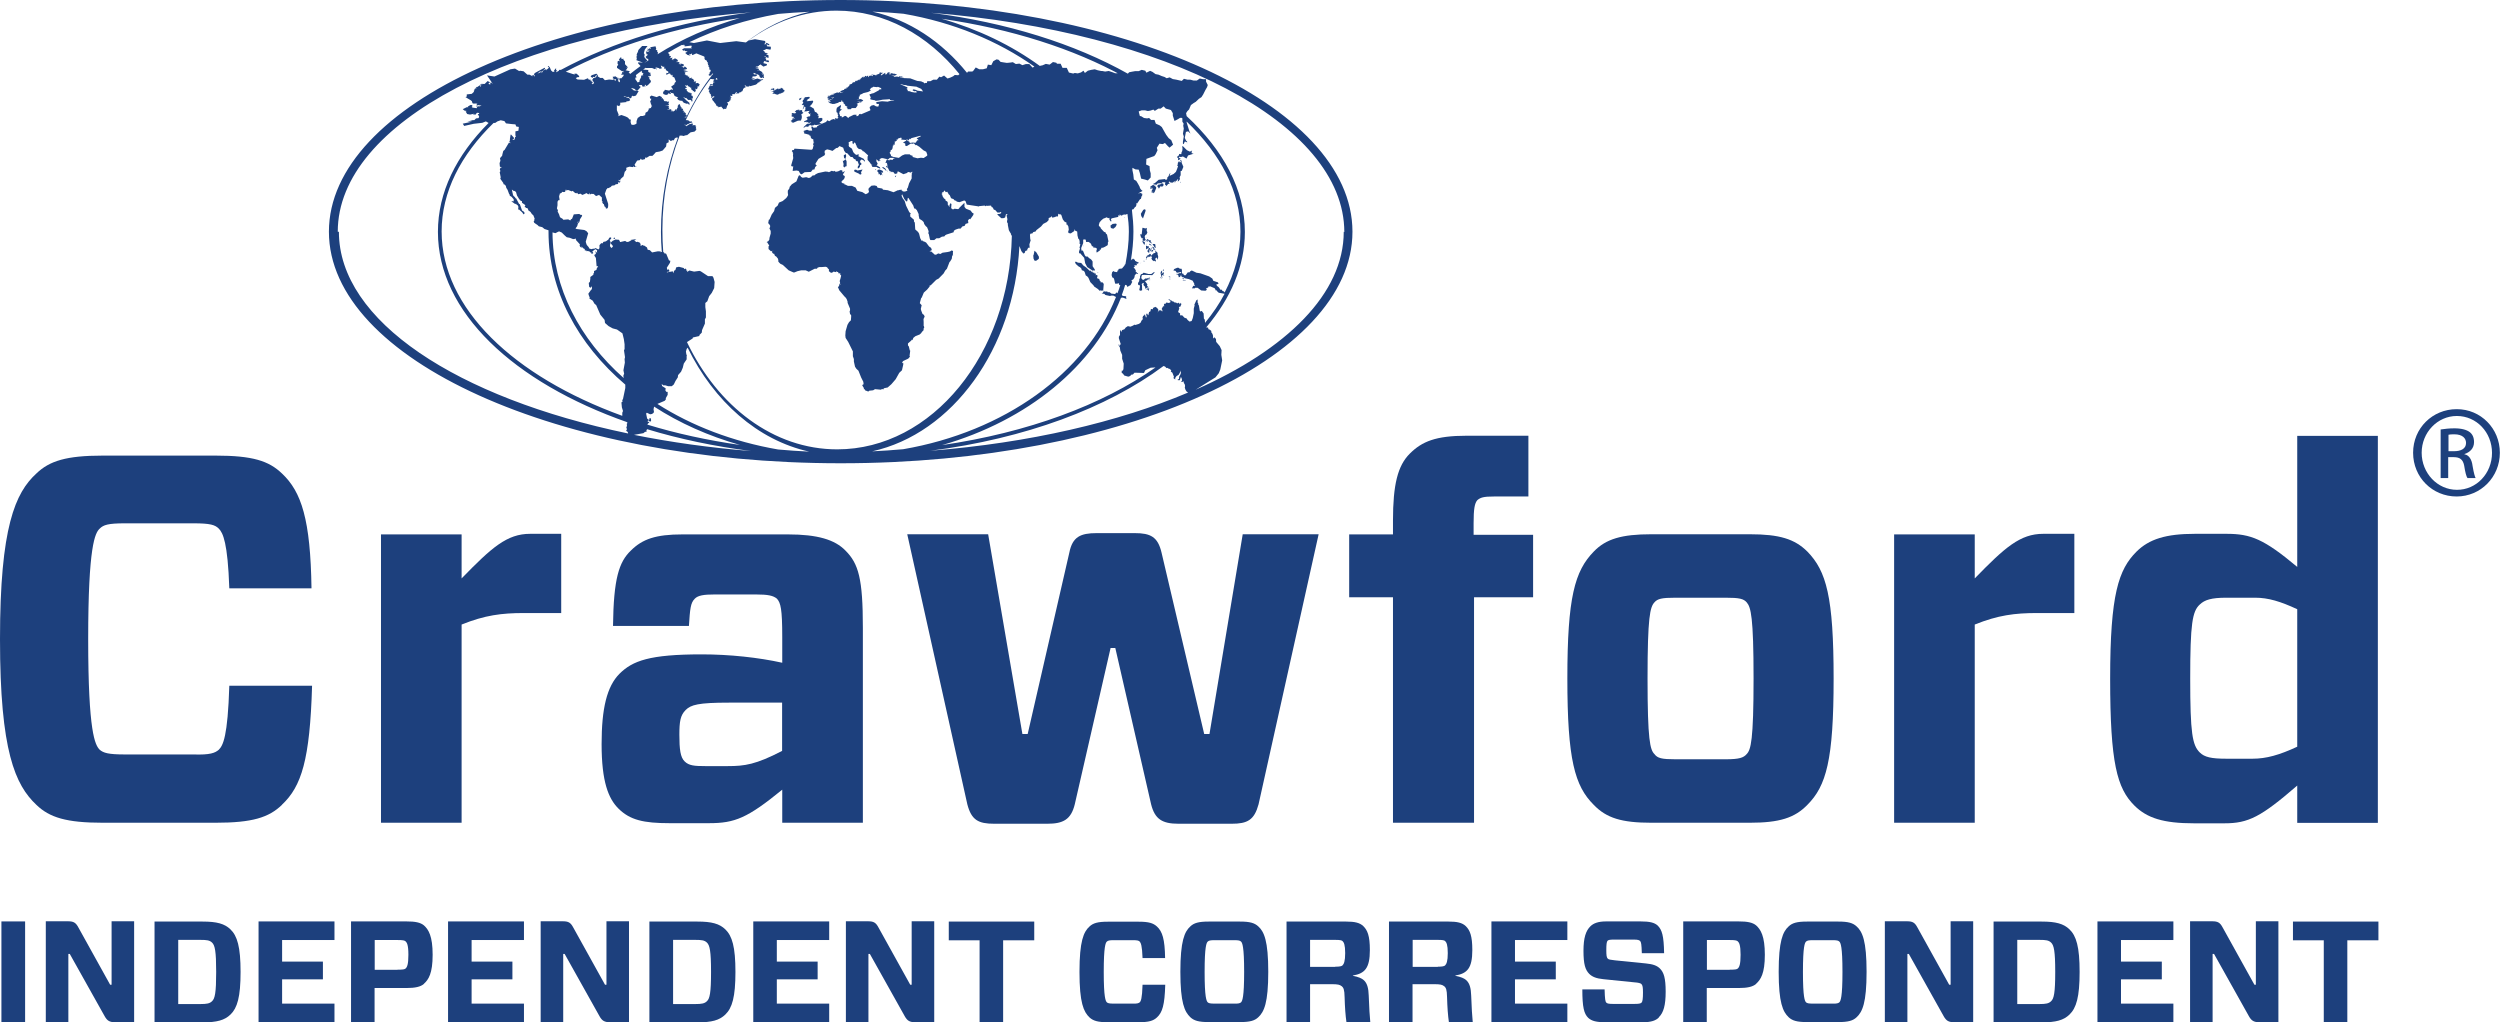 <svg width="225" height="92" viewBox="0 0 225 92" fill="none" xmlns="http://www.w3.org/2000/svg">
<g clip-path="url(#clip0_199_2)">
<path d="M75.668 0C50.278 0 29.602 9.353 29.602 20.853C29.602 32.353 50.265 41.694 75.668 41.694C101.07 41.694 121.721 32.341 121.721 20.853C121.721 9.366 101.07 0 75.668 0ZM106.413 10.593V10.708V10.951L106.528 11.129L106.49 11.308L106.541 11.577L106.464 12.037L106.541 12.279L106.464 12.739V12.944L106.528 12.969L106.631 12.739L106.811 12.778L106.836 12.944V12.893V12.714L106.747 12.663L106.631 12.407L106.734 11.871L106.926 11.819L107.145 12.024L107.042 11.807L106.798 11.014V10.938C109.854 13.864 111.64 17.237 111.64 20.853C111.64 22.744 111.126 24.572 110.227 26.309L110.15 26.284L110.188 26.246L110.009 26.182L109.983 26.079H109.842L109.7 25.862L109.521 25.722L109.469 25.594L109.662 25.556L109.623 25.415L109.199 25.274L109.11 25.07L108.827 24.878L108.031 24.597L107.684 24.546L107.26 24.342L107.119 24.418L107.055 24.508H106.901L106.708 24.776H106.605L106.541 24.738L106.477 24.61H106.451L106.438 24.661L106.374 24.572V24.303L106.336 24.188H106.194L106.066 24.099H105.95L105.681 24.214L105.604 24.342L105.809 24.38L105.873 24.508L105.95 24.546L106.31 24.482L106.284 24.584H106.259H106.143L106.027 24.648H105.86V24.687H105.95L106.053 24.789L106.092 24.955L106.207 24.917L106.31 24.699V24.853L106.438 24.955H106.515L106.631 25.044L107.003 25.121L107.337 25.262L107.491 25.543L107.453 25.607L107.556 25.658H107.517L107.556 25.747L107.479 25.709L107.389 25.734L107.273 25.952H107.543L107.556 25.901H107.787L108.108 26.143L108.493 26.169L108.622 26.079L108.532 25.964L108.647 25.926L108.673 25.888H108.737V25.773L108.814 25.811L108.891 25.76L109.315 25.939L109.418 26.118H109.495V26.169L109.688 26.348L110.201 26.437H110.214C109.739 27.344 109.148 28.213 108.455 29.057L108.429 28.763L108.352 28.673L108.326 28.213L108.159 27.983L108.031 28.034L107.979 27.971L107.902 27.498L107.838 27.396V27.293L107.787 27.242V26.948L107.671 27.025L107.491 27.421L107.517 27.485L107.44 27.779V28.188L107.35 28.622L107.247 28.891L107.055 28.942L106.875 28.788L106.798 28.661L106.605 28.597L106.4 28.379H106.207V28.201L106.027 28.086L106.143 27.728H106.092L106.13 27.6L106.182 27.651V27.562L106.246 27.587L106.284 27.536L106.259 27.485L106.348 27.344H106.271L106.246 27.242L106.143 27.408V27.281H106.092L106.13 27.229L105.938 27.306L105.848 27.229H105.719L105.616 27.14L105.462 27.102L105.411 27.012L105.385 27.063L105.283 26.948L105.244 26.974L105.218 26.923L105.154 26.961L105.193 26.987L105.334 27.089V27.204L105.205 27.268L104.974 27.229L104.923 27.281V27.37L104.859 27.306L104.769 27.37L104.743 27.498H104.782V27.562H104.679L104.551 27.804L104.628 27.932L104.602 27.971V28.047L104.499 27.932H104.345L104.268 27.983L104.191 28.137L104.255 27.881L104.14 27.715L103.973 27.613L103.793 27.715L103.767 27.651V27.804L103.703 27.856V27.804L103.562 27.83L103.587 27.971L103.523 27.932V28.06H103.408V28.149L103.356 28.29L103.382 28.354H103.305L103.266 28.239H103.164V28.354L103.215 28.494H103.176L103.151 28.609L103.035 28.277L102.984 28.367L102.881 28.443L102.83 28.558L102.855 28.724L102.74 28.852L102.65 29.044L102.509 29.146L102.188 29.248L102.085 29.223L101.982 29.299L101.738 29.402L101.507 29.351L101.314 29.478L101.199 29.632L100.993 29.708L100.89 29.9V29.67L100.878 29.696L100.801 29.823V30.143L100.698 30.309V30.449L100.865 30.961L100.801 31.063L100.762 30.948L100.788 31.088L100.723 31.127L100.685 31.012H100.634L100.788 31.267L100.826 31.548L100.993 31.944V32.289L101.134 32.724L101.109 33.222L101.045 33.363H100.955V33.567L101.057 33.618L101.186 33.797L101.584 33.912V33.861H101.687L101.841 33.708H101.956L102.11 33.542L102.958 33.567L103.074 33.324L103.562 33.094L103.998 33.069C99.221 36.442 92.504 38.934 84.786 40.058C92.479 37.848 98.489 32.941 100.89 26.795H100.955L101.057 26.782L101.391 26.91L101.353 26.821V26.667L101.032 26.629L100.967 26.539C101.083 26.246 101.173 25.952 101.263 25.645H101.34L101.404 25.683L101.455 25.811H101.481L101.751 25.658L101.905 25.364L101.815 25.262L102.008 25.121L102.098 24.968L102.136 24.763L102.239 24.661V24.597L102.329 24.661H102.444L102.2 24.418L102.226 24.329L102.021 24.035L102.162 24.009L102.072 23.92L102.123 23.894L102.149 23.856L102.226 23.894L102.342 23.843L102.265 23.728H102.393L102.509 23.652L102.29 23.537H102.226V23.473L102.149 23.498V23.383L102.046 23.345L102.021 23.268L101.918 23.358V23.268L101.777 23.447C101.918 22.591 102.008 21.735 102.008 20.853C102.008 20.214 101.956 19.588 101.879 18.962V18.86L102.008 18.834L102.162 18.617H102.213L102.29 18.413L102.239 18.336L102.316 18.285V18.349L102.611 17.914H102.676L102.727 17.723V17.659H102.791V17.544L102.727 17.569L102.842 17.467L102.65 17.365L102.419 17.416L102.83 17.186L102.701 17.071L102.573 16.892L102.598 16.867L102.419 16.534L102.265 16.279L102.046 16.151L101.995 15.691L101.918 15.321V15.103L102.188 15.244L102.483 15.269L102.586 15.576L102.701 16.074L103.061 16.164L103.305 16.241L103.562 15.972V15.602L103.485 15.321L103.459 14.95L103.151 14.809L103.176 14.298L103.562 14.158L103.883 14.043L104.011 13.877L104.178 13.519L104.114 13.302L104.294 13.021L104.345 12.931L104.653 12.969L104.846 12.867L105.103 13.148L105.257 13.289L105.578 13.021L105.411 12.612L105.18 12.433L104.961 12.139L104.807 11.871L104.563 11.436L104.371 11.283L104.024 11.129L103.908 10.797H103.6L103.42 10.618L103.241 10.657L102.958 10.618L102.714 10.465L102.586 10.439L102.483 10.031L102.753 9.928H103.048L103.305 9.992L103.536 9.954L103.806 9.864L103.934 9.979L104.255 9.775H104.461L104.73 9.571L104.923 9.775L105.257 9.864L105.385 9.903L105.552 10.184V10.401L105.706 10.887L106.027 10.721L106.207 10.606H106.361C106.361 10.606 106.4 10.644 106.426 10.657L106.413 10.593ZM104.846 32.979L104.987 33.133L105.064 33.107L105.231 33.209V33.171L105.411 33.324L105.372 33.439L105.514 33.542L105.655 33.912V34.014L105.591 33.951V34.014L105.771 34.155V34.014L105.886 33.848L106.079 33.733L106.22 33.478L106.246 33.337L106.284 33.554L106.246 33.682L106.13 33.887L106.104 34.129H106.002V34.219H106.182L106.284 33.912L106.374 34.117V34.27L106.284 34.385L106.567 34.334L106.528 34.436L106.631 34.602L106.657 34.743L106.631 34.883L106.682 35.049L106.772 35.216L106.926 35.331C100.646 37.988 92.645 39.867 83.72 40.569C92.26 39.483 99.632 36.723 104.717 32.941L104.82 32.979H104.846ZM44.422 11.066H44.563L44.769 10.925L45.064 10.823L45.398 10.899L45.539 11.104L46.066 11.168L46.387 11.193L46.464 11.385L46.695 11.423L46.657 11.768L46.387 11.819V12.164L46.425 12.318L46.349 12.343V12.407L46.323 12.548L46.143 12.599V12.548L46.246 12.484L46.284 12.433L45.989 12.101L45.95 12.139L45.886 12.548H45.912L45.873 12.612L45.899 12.663L45.873 12.714V12.663L45.835 12.739L45.963 12.893L45.809 12.829L45.411 13.493L45.295 13.583L45.218 13.877L45.193 14.017L45 14.234L45.038 14.464L44.962 14.682L44.987 14.976L45.026 15.052L45.077 15.001L45.154 15.091H45.064V15.206L45.038 15.103H45.013L44.987 15.257L45.038 15.397L44.974 15.499L45.064 15.959L45.026 16.087L45.308 16.483V16.573L45.398 16.598L45.526 16.726L45.565 16.905L45.681 17.084L45.822 17.467H45.848L45.886 17.621L46.04 17.71L46.233 17.94V18.119L46.04 18.106V18.132L46.349 18.349L46.4 18.374L46.438 18.311L46.464 18.387L46.605 18.489L46.657 18.617L46.631 18.86H46.721L47.003 19.116L47.119 19.294L47.209 19.218V19.141L47.055 18.962L47.029 18.988L46.991 18.962L46.785 18.374L46.734 18.349V18.413V18.387L46.451 17.851H46.4L46.349 17.748L46.207 17.621L46.169 17.531L46.066 17.058L46.233 17.186H46.31L46.438 17.276L46.528 17.595L46.721 17.914L46.875 18.081L46.978 18.106V18.247L47.286 18.464L47.222 18.592L47.247 18.656L47.312 18.63V18.707L47.453 18.732L47.53 18.809V18.911L47.748 19.077L47.864 19.256L48.005 19.384L48.121 19.691L48.069 19.806L48.108 19.857L48.031 19.895L48.069 20.036L48.185 20.125L48.378 20.253L48.493 20.368L48.801 20.444L49.007 20.611L49.366 20.726C49.366 20.726 49.366 20.802 49.366 20.841C49.366 26.156 51.999 30.973 56.276 34.615V34.922L56.057 35.969H55.993L56.032 36.148L55.929 36.212L55.968 36.659L56.07 36.992L56.006 37.145V37.426C46.233 33.874 39.747 27.766 39.747 20.828C39.747 17.276 41.468 13.941 44.435 11.053L44.422 11.066ZM101.237 23.805L101.199 23.907L100.98 24.163L100.685 24.201L100.634 24.342H100.582L100.544 24.495L100.3 24.457L100.21 24.393L100.094 24.495L100.043 24.751L100.107 24.968L100.223 25.019L100.274 25.134L100.364 25.53H100.557L100.685 25.479L100.736 25.658H100.826C100.749 25.901 100.672 26.156 100.569 26.399L100.505 26.322L100.441 26.361L100.364 26.463L100.017 26.424L99.863 26.297H99.683L99.645 26.22L99.529 26.246L99.375 26.22H99.337L99.234 26.373H99.157L99.182 26.412L99.452 26.463L99.413 26.514L99.555 26.565L99.914 26.642L99.979 26.603H100.197L100.441 26.731C97.718 33.567 90.398 38.857 81.293 40.429C80.368 40.506 79.431 40.582 78.493 40.621C85.711 39.023 91.271 31.433 91.747 22.144L91.926 22.604L92.093 22.808H92.157L92.247 22.719L92.273 22.591L92.453 22.527V22.451L92.543 22.297H92.671L92.645 21.991L92.761 21.62L92.723 21.518L92.697 21.122L92.761 21.019H92.902L92.992 20.892L93.211 20.828L93.275 20.713L93.699 20.381L93.891 20.151L94.212 19.984L94.379 19.806V19.627L94.585 19.537L94.636 19.435L94.688 19.588L94.777 19.563V19.512L94.803 19.576H94.829L94.996 19.499V19.524L95.086 19.461L95.15 19.512L95.227 19.422V19.307L95.291 19.231L95.355 19.294H95.484L95.548 19.422L95.574 19.512V19.55H95.587L95.651 19.742L95.805 19.946L95.985 20.036L96.01 20.138L95.972 20.112L95.946 20.163L96.036 20.227V20.189L96.151 20.381L96.19 20.662L96.113 20.943L96.19 20.917V20.981L96.37 21.007L96.691 20.789V20.611L96.755 20.751L96.948 20.841L96.974 21.198L97.063 21.531L97.102 21.492L97.166 21.697V21.901L97.153 21.939L97.23 21.978L97.153 22.323L97.205 22.348L97.115 22.629V22.808L97.205 22.783L97.577 23.204L97.667 23.69L97.847 24.035L98.348 24.367L98.425 24.329L98.515 24.367L98.54 24.265L98.335 23.958V23.537L98.232 23.383L98.078 23.256H98.039L97.885 23.089H97.731L97.641 22.987L97.462 22.553H97.333L97.307 22.323L97.487 21.876V21.582L97.551 21.543L97.718 21.569L97.744 21.773H97.975L98.155 21.901L98.219 22.016L98.283 22.182L98.386 22.144V22.272L98.604 22.297L98.733 22.387L98.681 22.527V22.706L98.733 22.719L99.003 22.527L98.977 22.412L99.08 22.502V22.412L99.144 22.297H99.259L99.426 22.221L99.67 22.08L99.709 21.991V21.812L99.76 21.722L99.632 21.109L99.529 21.019L99.503 20.917L99.362 20.866L99.208 20.7L99.067 20.547L99.041 20.457L98.9 20.329V20.214L98.964 20.01L99.118 19.831L99.298 19.678L99.439 19.627L99.503 19.576V19.627L99.593 19.55L99.735 19.639L99.85 19.601V19.767L99.966 19.933L100.043 19.895L99.979 19.767L100.043 19.652L100.634 19.524L100.672 19.346L100.775 19.435V19.282L100.89 19.409H100.955V19.358L101.006 19.384L101.032 19.358L101.057 19.32L101.083 19.346L101.173 19.282L101.237 19.333L101.468 19.256V19.231C101.545 19.767 101.597 20.304 101.597 20.853C101.597 21.85 101.468 22.821 101.289 23.779L101.224 23.818L101.237 23.805ZM58.266 38.218L58.305 38.129L58.446 38.014L58.266 37.912L58.369 37.822L58.459 37.924H58.587L58.6 37.809L58.575 37.682L58.536 37.618L58.407 37.694L58.472 37.758L58.382 37.784L58.241 37.669L58.151 37.222L58.215 37.145L58.51 37.286L58.677 37.26L58.819 37.158L58.857 37.068L58.819 36.826L58.87 36.596C61.156 38.078 63.763 39.241 66.601 40.046C63.66 39.624 60.86 39.011 58.266 38.218ZM57.984 5.622L58.292 5.494C58.292 5.494 58.215 5.546 58.176 5.571L57.984 5.622ZM58.125 6.121H58.69L58.921 6.223L58.985 6.159L59.088 6.248H59.127L59.101 6.21L58.985 6.057L59.319 6.133L59.358 6.197L59.538 6.159L59.563 6.133L59.486 5.942H59.409L59.55 5.916L59.666 6.018L59.782 5.993V6.184H59.936V6.248L59.897 6.287L60.154 6.453V6.529L60.103 6.581L59.974 6.555V6.747L60.193 6.619H60.321V6.67L60.45 6.811V6.721L60.526 6.747V6.9L60.694 6.977L60.835 7.347L60.706 7.475V7.577L60.398 7.807L60.565 8.024V8.088L60.437 8.037L60.218 8.152L59.82 8.076L59.846 8.101H59.807V8.178L59.705 8.242L59.666 8.382L59.743 8.484L59.949 8.548L60.128 8.484V8.421L60.154 8.395L60.36 8.472L60.385 8.433L60.308 8.318L60.372 8.28V8.357L60.604 8.395L60.719 8.638L61.04 8.778L60.925 8.842L60.886 8.791L61.053 8.996L61.233 9.072L61.31 9.034L61.336 9.098L61.413 9.072L61.477 9.213H61.528L61.58 9.264L61.811 9.341L61.913 9.315L62.003 9.417H62.068L62.042 9.251L61.747 9.008L61.554 8.804L61.503 8.74H61.554L61.669 8.842L61.747 8.804L61.939 8.996H62.17L62.286 9.174H62.312L62.26 9.047H62.363L62.337 8.996L62.26 8.906V8.829L62.337 8.893L62.363 8.74L62.325 8.625L62.209 8.587L62.26 8.421L62.183 8.369L62.132 8.421V8.331L61.991 8.344L62.029 8.293H61.939V8.344L61.862 8.191H61.811V8.024H61.682V7.922L61.837 7.884L61.644 7.705L61.721 7.679L61.837 7.756L61.785 7.667H61.901V7.743L62.093 7.833V7.884H62.209V8.012L62.286 8.127L62.35 8.088V8.165L62.363 8.216L62.427 8.191L62.543 8.306L62.62 8.152L62.581 7.973L62.723 8.037L62.787 7.884H62.851L62.748 7.846L62.8 7.769H62.748H62.915L62.941 7.743L62.902 7.705L62.98 7.616L62.812 7.462L62.594 7.501L62.658 7.322L62.427 7.347L62.479 7.258L62.363 7.092H62.247L62.26 6.977L62.068 7.053L62.016 6.989L62.055 6.938L62.029 6.9H61.888L61.926 6.823L61.593 6.721L61.721 6.696L61.631 6.593L61.708 6.542L61.554 6.466L61.952 6.427L61.49 6.299L61.798 6.223L61.824 6.172V6.133L61.618 5.967L61.593 6.044L61.438 6.121L61.515 6.006H61.31L61.541 5.916V5.801L61.336 5.724L61.156 5.852L61.259 5.686L61.066 5.776L61.143 5.648V5.584H60.822L61.002 5.52L61.027 5.494L60.95 5.354L60.732 5.239L60.668 5.328H60.565L60.591 5.443L60.526 5.379V5.316L60.437 5.354L60.539 5.188L60.244 5.252L60.372 5.149V5.047L60.218 5.009L60.257 4.907L60.128 4.766H60.09C60.514 4.511 60.925 4.268 61.374 4.038L61.425 4.063L61.593 4.012L61.515 4.102L61.669 4.076L61.605 4.178L62.222 4.102L62.273 4.191L62.17 4.229L62.286 4.344H61.567L61.387 4.459L61.503 4.574L61.644 4.459L61.605 4.549V4.587L61.888 4.626L61.669 4.766L61.875 4.945L62.157 5.009L62.029 4.894L62.068 4.843L62.183 4.894L62.222 4.817L62.299 4.843L62.273 4.932L62.325 4.958L62.671 4.804L63.378 5.086L63.416 5.175L63.378 5.264L63.403 5.239L63.442 5.367L63.622 5.469V5.546L63.724 5.635L63.634 5.661H63.712L63.673 5.712L63.737 5.737L63.712 5.827L63.788 5.903L63.75 5.98L63.814 6.031V6.095L63.878 6.082L63.84 6.146H63.866L63.801 6.223L63.968 6.299L63.93 6.478L63.801 6.593L63.917 6.619L63.801 6.696L63.776 6.721V6.747L63.827 6.811L64.032 6.785V6.721L64.097 6.644V6.581L64.148 6.657L64.2 6.619C63.249 7.807 62.427 9.162 61.734 10.618L61.708 10.593L61.734 10.554L61.515 10.529H61.669L61.631 10.491L61.759 10.529V10.491L61.824 10.427L61.721 10.286H61.631L61.747 10.235L61.669 10.146H61.593L61.644 10.12L61.605 10.082L61.477 10.12L61.605 10.018L61.4 9.979L61.541 9.928L61.464 9.877V9.788L61.259 9.813L61.425 9.737L61.31 9.686L61.349 9.647H61.271L61.246 9.519H61.194L61.22 9.468L61.169 9.379H61.105L60.976 9.558L61.04 9.647L60.95 9.698V9.737L60.925 9.813H60.86L60.925 9.89L60.873 9.954V9.864L60.796 9.826L60.745 9.941L60.552 10.056L60.514 9.954L60.488 9.992L60.514 9.903L60.437 10.056L60.295 10.082L60.437 10.043V9.954L60.398 9.826L60.026 9.89L60.116 9.852L60.09 9.801L60.154 9.839L60.244 9.801L60.193 9.737L60.244 9.698H60.154L60.206 9.596L60.154 9.507L59.846 9.456H60.218L60.154 9.302L60.218 9.174L60.167 9.123L60.09 9.187L60.051 9.123L59.782 9.098L59.73 8.983L59.794 8.944H59.653L59.679 8.932L59.653 8.829L59.538 8.868L59.576 8.74L59.345 8.625L59.101 8.74L58.626 8.599L58.485 8.714L58.51 8.868L58.626 8.893L58.497 9.2L58.626 9.238H58.562L58.575 9.341L58.626 9.43L58.587 9.494H58.69L58.639 9.583L58.716 9.609H58.6V9.711L58.382 9.775V9.864L58.292 10.031L58.099 10.146L58.061 10.363L57.855 10.439H57.65L57.393 10.618L57.29 10.899V11.117L57.149 11.206L56.969 11.244L56.815 11.206L56.751 10.976L56.776 10.772L56.648 10.746L56.52 10.593L56.327 10.491L55.929 10.35L55.595 10.465L55.672 10.401V10.299L55.518 9.916V9.481L55.608 9.507L55.724 9.558L55.8 9.443L55.839 9.366L55.8 9.251L56.378 9.187V9.111H56.545L56.712 9.034L56.661 8.868L56.494 8.778L56.391 8.829L56.43 8.778L56.199 8.676V8.714L56.134 8.676L56.173 8.638L56.43 8.74L56.545 8.714L56.725 8.855L56.841 8.778V8.676H56.892V8.612L57.033 8.663L57.239 8.599L57.483 8.191L57.046 8.139L56.815 7.948L56.841 7.922L57.11 7.999L57.252 8.139H57.393L57.65 7.846L57.624 7.769L57.509 7.743L57.547 7.654H57.778L57.817 7.782L57.945 7.807V7.743L58.099 7.82L58.022 7.667L58.061 7.616L58.176 7.743L58.318 7.654L58.575 7.386V7.271L58.433 7.092L58.459 6.964H58.395V6.913L58.318 6.849L58.433 6.823L58.472 6.887L58.575 6.798V6.696L58.459 6.683L58.587 6.568L58.407 6.517L58.318 6.414L58.356 6.389L58.331 6.299L57.881 6.261C57.958 6.197 58.048 6.146 58.138 6.082L58.125 6.121ZM82.911 7.999L83.078 8.229L82.513 8.152H82.487V8.127H82.551L82.218 8.037L82.128 8.101L82.153 8.139L82.294 8.216L82.436 8.191L82.526 8.306L82.346 8.331L82.038 8.28L81.884 8.216L81.652 8.191L81.717 8.152L81.691 8.088L81.575 7.986L81.665 7.961V7.858L81.01 7.577H81.113L81.37 7.654H81.588V7.705L82.641 7.82L82.937 7.769L83.206 7.654L83.245 7.564L83.194 7.539L83.155 7.437L82.898 7.322L82.551 7.283L81.922 7.053L81.331 7.028L81.28 6.977L81.203 7.002V6.977L80.985 6.951L81.01 6.9L81.19 6.938L81.241 6.9L80.959 6.849V6.887H80.92L80.895 6.926L80.728 6.887L80.419 6.926L80.497 6.862L80.188 6.785L80.522 6.811L80.741 6.708L80.497 6.632H80.343L80.304 6.581L80.15 6.606V6.696H80.021L80.099 6.644H79.957L80.034 6.619H79.983L80.099 6.593L80.124 6.542L79.919 6.504L79.79 6.683L79.675 6.708V6.542L79.315 6.785L79.264 6.759L79.315 6.67L79.482 6.555H79.328L79.264 6.517L79.11 6.568L79.187 6.619L78.866 6.734V6.798L78.763 6.759V6.734L78.647 6.747L78.532 6.696L78.506 6.734L78.442 6.696V6.747H78.544L78.557 6.862L78.378 6.772V6.811L78.236 6.823L78.211 6.849V6.887L78.134 6.951V6.913V6.798L78.018 6.849L77.98 6.926L77.954 6.836H77.851L77.825 6.913L77.941 6.977L77.748 6.9H77.684L77.787 6.951H77.735H77.645V6.9L77.581 6.951L77.607 6.977L77.466 7.028L77.543 7.066H77.491V7.079L77.209 7.143H77.453L77.389 7.207H77.17V7.283L77.119 7.309L77.055 7.245L76.952 7.322L76.978 7.36L76.901 7.386H77.029L76.759 7.411L76.669 7.539L76.451 7.616V7.654H76.49H76.413L76.464 7.718L76.259 7.794L76.387 7.769L76.413 7.807H76.323L76.31 7.846H76.246L76.284 7.922L76.194 7.871L76.143 7.935L76.207 7.909V7.948L75.976 8.012L75.95 8.05H75.989V8.101H75.886L75.681 8.191V8.216L75.591 8.242L75.694 8.306L75.963 8.254L75.668 8.357L75.578 8.293L75.475 8.318L75.501 8.357H75.462L75.424 8.331H75.308L75.064 8.433L74.91 8.459L75.064 8.497L75.038 8.523H74.769L74.833 8.536L74.807 8.561V8.599L74.769 8.561L74.692 8.599L74.73 8.625H74.499L74.512 8.651H74.782L74.461 8.689L74.538 8.714L74.461 8.766L74.486 8.817H74.782L74.82 8.766V8.791H74.936L75.051 8.727L75.013 8.791H75.09L74.962 8.817V8.855H74.91L74.859 8.804L74.474 8.842H74.525V8.881H74.448L74.486 8.906L74.615 8.881L74.486 8.957L74.525 8.983L74.589 8.957V8.996L74.55 9.008V9.034L74.769 8.919H74.936L74.846 8.957L74.82 8.932L74.628 9.047H74.769L74.512 9.111L74.538 9.136L74.782 9.098L74.679 9.2H74.602L74.576 9.238L74.782 9.315H74.872L74.846 9.353H75.09L75.424 9.251L75.539 9.174H75.668L75.732 9.136L75.694 9.059L75.745 9.085V9.034L75.783 9.021L75.809 9.149L75.912 9.174V9.2V9.277L75.95 9.328H76.002L75.938 9.353H76.015V9.404H76.066L76.04 9.481L76.297 9.634L76.22 9.66L76.246 9.686H76.181L76.31 9.788L76.271 9.826H76.58L76.657 9.724H77.016L77.183 9.494L77.145 9.404H77.196V9.328L77.106 9.302H77.209L77.068 9.277H77.247L77.376 9.2L77.466 9.226L77.556 9.174V9.149H77.633H77.312L77.081 9.111H77.247L77.466 9.136L77.62 9.111L77.697 9.047L77.581 8.97H77.62L77.401 8.906L77.235 8.983H77.081L77.299 8.944V8.727V8.689H77.363L77.389 8.587L77.35 8.536H77.427L77.466 8.51V8.459L77.517 8.484L77.594 8.446L77.697 8.382L78.121 8.28L78.378 8.152L78.275 8.063L78.378 7.986L78.339 7.935L78.493 7.884L78.442 7.846L78.544 7.871L78.583 7.807L78.956 7.846L78.994 7.807L79.276 7.922L79.341 8.024L79.122 8.063L79.097 8.127L78.673 8.357L78.557 8.408H78.429V8.459H78.339L78.236 8.523L78.3 8.612V8.651L78.39 8.753H78.352V8.817L78.313 8.868L78.352 8.919L78.326 8.944L78.622 9.008H78.699L78.763 9.059H78.827L78.853 9.072L79.071 9.047L79.444 8.97L79.867 8.944L80.099 8.919V8.97H80.06L80.086 8.996L80.394 9.021L80.497 9.059H80.214L80.021 9.111H79.957L79.944 9.149H79.906L79.379 9.111L78.866 9.187V9.264H78.93L78.866 9.289L78.904 9.353H79.11L79.071 9.545L79.032 9.596L78.84 9.571L78.647 9.456L78.442 9.494L78.275 9.634V9.724L78.339 9.89L78.313 9.941L77.504 10.286L77.414 10.261L77.453 10.222L77.325 10.286L77.247 10.414L77.106 10.465L77.055 10.35L77.106 10.376L77.081 10.324H76.849L76.374 10.554L76.349 10.58H76.4L76.374 10.631L76.323 10.606L76.117 10.427L76.015 10.465L76.04 10.414L75.848 10.554H75.732L75.77 10.452H75.616L75.591 10.388V10.312L75.539 10.286H75.565L75.526 10.222L75.565 10.082L75.539 10.043H75.591V9.992L75.655 9.979V9.903L75.681 9.928L75.745 9.877V9.826H75.629L75.655 9.788H75.604L75.681 9.596V9.443L75.321 9.698L75.282 9.852V10.094L75.385 10.158V10.286L75.45 10.401L75.385 10.465L75.462 10.58L75.385 10.606V10.733L75.36 10.669L75.308 10.708L75.282 10.644H75.231H75.167L75.128 10.708L75.206 10.772H75.128L75.064 10.708L74.859 10.759L74.628 10.912L74.461 10.823L74.345 10.976L73.87 11.181L73.549 11.359L73.51 11.449H73.587L73.215 11.5L73.151 11.398H73.009L73.099 11.756H72.83L72.637 11.679L72.329 11.781V11.858L72.406 11.832L72.355 11.883L72.406 11.934H72.342L72.419 12.037H72.509L72.855 12.139V12.216H73.048H72.945L72.971 12.369L73.035 12.471L73.202 12.548V12.714L73.305 12.88L73.228 12.791L73.176 13.033L73.228 13.059L73.138 13.417L73.035 13.481L71.507 13.378L71.443 13.506H71.314L71.263 13.608L71.366 13.711L71.34 13.762L71.366 13.826H71.391L71.366 13.966L71.391 14.234L71.199 14.899L71.276 14.988L71.391 14.963L71.34 15.384L71.687 15.346L71.879 15.384L72.02 15.627L72.149 15.691L72.419 15.499L72.984 15.474L73.151 15.257H73.292L73.369 15.027L73.485 14.924L73.51 14.886L73.42 14.835L73.395 14.72L73.664 14.298L74.204 13.979L74.268 13.838L74.217 13.787V13.659L74.23 13.557L74.435 13.442L74.666 13.493L74.923 13.583L75.257 13.327L75.398 13.302L75.552 13.148L75.886 13.289L75.976 13.57L76.13 13.774H76.233L76.567 14.132H76.721L76.875 14.324H76.978L77.029 14.452L77.132 14.528L77.183 14.49L77.312 14.873L77.222 14.924L77.196 15.052V15.142H77.286L77.389 15.014L77.414 14.861L77.517 14.822V14.682L77.389 14.592L77.453 14.413L77.556 14.349L77.723 14.439L77.825 14.554L77.851 14.477L77.723 14.286L77.247 14.056L77.299 13.928L77.26 13.889L77.055 13.941L76.939 13.851L76.798 13.698L76.669 13.378L76.413 13.199L76.374 13.059L76.413 12.944L76.374 12.906V12.816L76.605 12.688H76.721V12.867L76.772 12.969H76.798L76.888 12.829H76.939L77.003 12.918L77.055 13.084L77.145 13.148L77.081 13.199L77.286 13.404L77.491 13.442L77.658 13.57H77.543L77.748 13.634L78.082 13.941L78.134 13.966L78.082 14.107V14.388L78.288 14.631L78.429 14.835V14.809L78.506 14.835V14.861H78.429L78.519 15.027H78.891L79.007 15.078L78.943 15.116H79.11L79.225 15.206L79.2 15.065L78.853 14.848H78.956L78.93 14.72L79.032 14.784L78.878 14.528V14.349H78.93V14.375L79.097 14.541V14.439L79.2 14.528L79.161 14.413L79.289 14.452L79.135 14.337L79.328 14.234H79.469L79.726 14.298L79.906 14.324L79.777 14.388V14.477L80.086 14.209H80.419V14.132L80.201 14.043L80.175 13.928L80.06 13.749L80.15 13.659V13.544L80.278 13.455L80.33 13.34L80.381 12.957L80.407 13.021L80.368 13.123L80.509 13.021L80.535 12.803V12.676L80.587 12.752L80.728 12.624L80.676 12.509L80.766 12.586L80.818 12.471L81.1 12.382L81.177 12.484H81.036L81.139 12.509L81.1 12.561L81.537 12.599L81.575 12.65L81.267 12.829L81.473 12.918V13.11L81.614 13.148L81.974 12.918L82.205 12.944L82.243 12.816L81.884 12.867L81.832 12.739L81.742 12.714V12.663H81.665L81.562 12.561H81.627V12.522L81.73 12.637L81.768 12.573L81.806 12.65V12.573L81.871 12.471L81.909 12.535L82.025 12.433L82.834 12.216L82.872 12.279L82.654 12.356V12.407H82.513V12.458L82.68 12.612L82.538 12.637L82.423 12.842H82.282L82.243 12.893L82.41 13.072L82.474 13.046L82.744 13.212L83.116 13.532L83.361 13.659L83.45 13.902V14.004L83.399 14.043L83.129 14.222L82.885 14.196L82.577 14.247L82.153 14.132L82.102 13.992H81.986L81.871 13.889H81.447L81.19 13.992L80.895 14.209L80.445 14.132L80.394 14.209L80.419 14.26L80.587 14.311H80.381L80.343 14.337L80.381 14.388H80.343L80.06 14.362L80.086 14.426L79.842 14.401L79.752 14.503L79.688 14.656H79.855L79.816 14.746L79.88 14.848L79.842 14.899L79.931 14.976H79.803L79.765 14.899L79.739 15.027L79.931 15.103V15.18L79.996 15.218L79.97 15.282L80.047 15.346L80.009 15.397H80.24L80.034 15.499L80.175 15.474V15.512L80.291 15.448L80.368 15.512L80.432 15.487L80.471 15.602L80.599 15.653L80.753 15.602L80.779 15.436H80.856L81.306 15.678L81.614 15.576L81.717 15.487H81.806L81.961 15.538L82.089 15.448L82.128 15.499L82.063 15.551V15.691L82.05 15.755V16.062L81.819 16.496L81.704 16.892L81.64 16.982L81.614 17.02L81.665 17.161L81.46 17.237H81.306L81.216 17.161V17.224H81.19V17.173L81.126 17.148V17.109L81.216 17.173L81.139 17.071L80.933 17.097L80.805 17.148L80.856 17.097L80.419 17.301L79.906 17.122L79.469 17.071L79.405 16.969L78.981 16.892L78.904 16.739L78.699 16.688L78.429 16.713L78.185 16.943L78.159 17.084L78.211 17.224L78.146 17.365L77.915 17.48L77.607 17.288L77.157 17.173L77.003 16.879L76.669 16.726H76.31L76.079 16.611H76.015L75.963 16.483L75.899 16.522L75.796 16.458L75.719 16.381V16.33H75.783L75.796 16.266L75.963 16.113L76.027 15.959V15.844L75.912 15.781L75.86 15.691L76.015 15.461V15.397L75.86 15.499H75.822L75.809 15.346L75.668 15.308L75.424 15.423L75.218 15.461L75.077 15.372L75.013 15.423L74.859 15.372L74.602 15.499L74.525 15.461L74.281 15.436L73.626 15.576L73.395 15.691L73.331 15.768L73.112 15.806L72.984 15.947L72.804 16.023L72.56 15.947L72.239 15.998L72.098 15.921L71.995 15.768L71.879 15.819L71.674 16.33L71.263 16.586L71.07 16.816L71.044 16.956L70.903 17.161V17.365L70.929 17.557L70.852 17.697L70.762 17.825L70.441 18.093L70.107 18.234L69.991 18.502L69.747 18.707L69.67 19.001L69.452 19.307L69.259 19.754L69.195 19.78L69.131 20.112H69.182L69.311 20.304V20.432L69.247 20.547L69.362 20.789V21.019L69.247 21.428V21.543L69.157 21.697L68.977 21.799H69.041L69.234 22.106L69.169 22.169V22.259V22.412L69.388 22.617L69.632 22.553L69.478 22.617L69.503 22.744L69.568 22.808L69.593 22.859L69.657 22.808L69.747 23.026L69.863 23.089L70.017 23.281L70.056 23.46L70.03 23.498L70.107 23.613L70.235 23.741L70.454 23.843L70.98 24.329L71.417 24.521H71.494L71.776 24.406L72.11 24.329H72.509L72.791 24.457L73.318 24.188H73.523L73.587 24.086L73.754 24.035H73.96L74.319 24.009L74.448 24.061L74.499 24.15L74.602 24.239V24.406L74.794 24.559L74.949 24.508L75.013 24.444L75.257 24.495L75.295 24.393L75.321 24.431L75.36 24.482H75.437L75.462 24.597H75.642L75.604 24.687L75.706 24.802L75.642 25.07L75.565 25.313L75.604 25.377V25.453L75.565 25.492L75.681 25.607L75.539 25.568L75.514 25.747L75.411 25.837L75.539 26.131L75.989 26.667L76.13 26.808L76.207 26.936L76.284 27.153V27.255L76.503 27.779V27.932L76.464 28.034L76.503 28.252L76.605 28.379V28.507L76.58 28.827L76.413 28.993L76.271 29.236L76.105 29.811L76.079 30.194L76.105 30.411L76.336 30.769L76.759 31.625V32.059L76.849 32.315V32.532L76.952 33.005L77.081 33.197L77.26 33.363L77.504 33.976L77.697 34.359L77.723 34.564L77.671 34.628H77.62L77.607 34.692L77.748 34.922V35.037H77.851V35.126L78.146 35.241L78.236 35.164L78.583 35.126L78.75 35.024L79.315 35.075L79.341 35.011L79.533 35.037V34.947L79.893 34.871L80.227 34.577L80.612 34.129L80.933 33.554L81.177 33.324L81.293 32.813V32.634L81.254 32.698L81.19 32.622L81.28 32.494L81.742 32.277L81.896 32.098V32.021L81.858 32.098V32.047L81.922 31.548H81.884L81.794 31.178L81.717 31.088V30.909L82.025 30.641L82.05 30.564L82.102 30.616L82.192 30.475L82.166 30.437L82.384 30.258L82.77 30.104L82.937 29.951V29.913L83.129 29.708V29.632L83.104 29.619L83.181 29.478L83.155 29.351H83.129V29.006L83.116 28.712L83.219 28.494L83.155 28.341L83.026 28.252L82.911 27.958L82.872 27.804L82.95 27.472L82.782 27.281L82.898 26.846L82.962 26.769L83.142 26.335L83.438 26.067L83.669 25.786V25.683H83.759L84.259 25.185L84.478 25.07L84.927 24.61L85.069 24.354L85.223 24.188L85.454 23.588L85.518 23.524L85.659 23.294L85.698 23H85.8L85.736 22.962L85.762 22.911V22.706L85.775 22.591L85.646 22.54L85.505 22.629L85.287 22.681L84.825 22.744L84.632 22.859L84.439 22.808L84.247 22.923H84.131L83.823 22.642L83.656 22.617L83.861 22.514L83.836 22.399L83.784 22.297L83.617 22.182L83.348 21.824L83.142 21.722H83.065L82.988 21.594V21.684L82.937 21.658L82.821 21.441L82.718 21.032L82.628 20.879L82.372 20.649L82.333 20.036L82.256 19.933V19.78L81.922 19.486V19.256L81.986 19.231L81.832 19.09L81.55 18.515L81.421 18.093L81.229 17.825L81.139 17.608L81.19 17.48L81.383 17.902L81.562 18.132L81.652 18.106L81.704 17.812H81.755L82.192 18.489L82.282 18.771H82.372L82.513 18.911L82.68 19.269V19.384L82.744 19.691L82.988 19.844L83.129 19.984L83.181 20.163L83.309 20.342L83.438 20.457L83.553 20.738L83.579 20.853L83.54 20.994L83.592 21.058L83.681 21.492L83.733 21.607H84.08L84.285 21.441H84.529L84.773 21.301L84.991 21.275L85.069 21.173L85.184 21.109L85.826 20.904L85.852 20.764L86.006 20.662L86.276 20.572H86.456L86.61 20.381L86.815 20.329L86.905 20.151L87.149 20.074L87.123 19.831L87.188 19.754L87.252 19.691L87.316 19.742L87.573 19.384L87.637 19.231L87.496 19.141L87.354 18.949L86.931 18.783L86.802 18.617V18.426V18.259L86.725 18.323L86.327 18.719V18.758L86.224 18.822L85.903 18.783L85.826 18.834H85.711L85.672 18.771H85.608V18.668L85.634 18.362L85.544 18.285L85.454 18.464V18.643L85.287 18.374L85.312 18.272L85.261 18.144L85.094 18.042V17.953L84.953 17.851L84.837 17.672L84.786 17.48H84.709L84.825 17.378L84.76 17.288L84.876 17.314L84.914 17.276L84.991 17.135L85.133 17.301L85.248 17.25L85.39 17.493L85.48 17.569L85.595 17.838L85.826 17.927L85.903 18.029L86.07 18.081L86.096 18.144L86.353 18.196L86.776 18.042L86.892 18.093L87.008 18.413L88.009 18.566L88.035 18.592L88.125 18.553L88.613 18.502L88.729 18.566L88.754 18.502L88.819 18.528L89.191 18.502L89.255 18.643L89.345 18.668L89.448 18.873L89.563 18.898L89.769 19.128H89.962L90.103 19.064V19.179L90 19.243L89.769 19.269V19.32L90.116 19.639H90.295L90.462 19.576L90.539 19.269L90.694 19.294L90.591 19.384L90.668 19.729L90.629 19.921L90.668 20.087H90.706V20.253L90.796 20.713L90.886 20.879L90.925 20.956H90.963L90.976 21.071L91.066 21.237C90.848 31.868 83.887 40.442 75.347 40.442C69.606 40.442 64.598 36.57 61.837 30.807V30.782L62.337 30.462L62.363 30.373L62.928 30.245L62.967 30.13L63.159 29.938L63.185 29.708L63.442 29.121V28.737L63.532 28.571V28.022L63.48 27.638V27.268L63.66 27.114L63.827 26.654L64.058 26.361L64.276 25.926L64.315 25.377L64.212 24.993L64.122 24.853H63.724L63.069 24.418L62.954 24.38L62.466 24.444L62.042 24.342L61.837 24.482L61.862 24.354H61.759L61.785 24.265L61.682 24.163L61.58 24.227L61.541 24.124L61.105 24.009L60.86 24.061L60.783 24.303L60.668 24.367L60.591 24.597L60.552 24.418L60.051 24.508L60.026 24.559V24.469L60.231 24.444V24.303L60.154 24.265L60.193 24.176L60.064 24.303L60.013 24.099L60.295 23.652L60.334 23.473L60.206 23.434L59.962 22.847L59.872 22.796L59.846 22.847L59.769 22.732L59.692 22.681C59.64 22.029 59.615 21.364 59.615 20.7C59.615 17.659 60.18 14.784 61.169 12.203H61.387L61.503 12.241L61.798 12.152V12.177H61.824L62.157 11.909L62.504 11.845L62.684 11.666L62.607 11.602H62.684L62.607 11.564L62.658 11.538L62.633 11.449L62.543 11.398H62.671L62.607 11.321L62.633 11.296L62.427 11.244L62.35 11.334V11.117H62.183L62.26 11.142L62.068 11.168L61.747 11.372V11.296L61.593 11.244L61.644 11.219L61.785 11.27L61.837 11.193L62.068 11.129H61.939L62.325 11.014L62.196 10.899L62.145 10.951L62.055 10.925L61.978 10.823L61.875 10.925L61.913 10.823L61.875 10.797L61.734 10.823C61.734 10.823 61.734 10.81 61.734 10.797V10.772L61.747 10.759C62.363 9.43 63.095 8.203 63.943 7.104H63.968L64.276 7.143V7.207H64.238V7.245L64.2 7.258L64.225 7.309H64.187V7.36H64.289L64.302 7.398L64.264 7.424H64.289H64.174V7.501L64.135 7.513H64.187L64.161 7.577H63.943L63.891 7.628V7.679H63.968L64.161 7.603L64.11 7.654L64.2 7.718H63.827L63.93 7.743L63.814 7.782V7.846L63.788 7.871H63.84L63.776 7.909L63.737 8.012L63.788 8.063H63.878L63.814 8.139L63.853 8.178H63.788V8.229H63.84L63.801 8.28H63.891L63.827 8.318L63.853 8.369L63.904 8.344L63.853 8.421H63.917V8.472H63.994L63.943 8.523H63.994L63.968 8.599L64.045 8.651L64.007 8.702V8.804H64.071L64.148 8.689L64.238 8.651L64.328 8.702H64.251L64.212 8.727H64.302L64.097 8.842V8.932H64.122L64.097 8.97L64.212 9.123H64.251L64.264 9.2L64.315 9.174L64.289 9.238L64.405 9.328L64.341 9.353H64.366H64.469L64.405 9.404L64.469 9.456L64.431 9.494H64.585L64.456 9.519L64.675 9.609L64.585 9.66L64.931 9.596V9.634L64.983 9.622L64.944 9.66L65.021 9.634L64.957 9.686L64.996 9.737L65.034 9.698V9.749L65.099 9.724L65.047 9.801L65.124 9.839L65.214 9.775V9.801H65.368V9.737L65.278 9.711H65.394L65.432 9.532L65.522 9.417L65.497 9.277L65.419 9.213L65.587 9.174H65.638L65.612 9.136L65.548 9.098L65.663 9.123L65.638 9.098V9.059L65.689 9.085V9.034L65.779 9.008L65.663 8.944H65.805L65.779 8.855L65.651 8.817L65.843 8.791L65.728 8.651H65.702L65.728 8.612L65.869 8.638L65.933 8.574L65.882 8.51L65.946 8.472H66.164L66.19 8.433H66.139V8.382H66.203V8.357L66.254 8.331L66.203 8.306L66.241 8.28L66.344 8.318L66.241 8.395L66.319 8.446V8.408V8.421V8.369L66.395 8.433L66.421 8.382L66.498 8.421L66.55 8.344L66.524 8.28L66.614 8.331L66.64 8.28L66.691 8.306L66.742 8.203L66.768 8.242L66.819 8.191V8.152L66.871 8.114V8.024L66.935 7.973V7.922L67.089 7.871L67.128 7.807L67.063 7.769L67.025 7.667L67.05 7.641L67.089 7.705L67.192 7.756H67.166L67.192 7.807H67.294H67.269L67.282 7.769L67.372 7.807L67.32 7.743L67.41 7.807L67.462 7.705L67.526 7.756L68.026 7.616L68.155 7.526L68.129 7.488H68.232L68.181 7.449L68.373 7.386L68.335 7.334H68.438V7.309L68.412 7.283L68.553 7.258H68.515L68.54 7.207H68.643L68.694 7.13L68.438 7.156L68.168 7.066L67.782 7.181H67.667L67.975 7.053H67.616L67.731 6.977V6.926V6.874H67.975L68.129 6.798L68.104 6.759L68.142 6.785L68.104 6.696H67.872L67.795 6.632H67.834V6.555L68.27 6.734L68.348 6.811L68.373 6.926L68.476 7.015H68.605L68.63 6.913L68.669 7.015H68.771L68.733 6.913V6.849L68.694 6.823H68.746V6.67L68.63 6.734V6.67L68.72 6.568L68.54 6.619L68.63 6.504L68.309 6.312H68.245L68.206 6.414V6.325L68.194 6.299L68.309 6.274V6.21L68.206 6.159L67.988 6.197L68.283 6.069L67.988 6.044L68.052 5.993H67.988H68.155L68.322 5.903L68.296 5.839L68.386 5.865L68.425 5.788L68.707 5.993L69.003 5.891L69.028 5.763L68.707 5.686L68.746 5.584H68.681L68.771 5.558V5.482L69.144 5.609L69.221 5.533L69.157 5.431H68.913L68.951 5.405V5.277H68.836L68.99 5.188L68.759 5.073H68.849L68.797 5.034L69.144 5.226L69.169 5.162V4.983L68.938 4.868L69.144 4.792L68.836 4.741V4.651L68.733 4.664L68.81 4.638L68.669 4.523L68.964 4.459H68.823L68.977 4.408L69.337 4.472L69.375 4.37V4.204L69.003 4.166H69.054L68.99 4.114L69.067 4.089L68.99 4.025V3.987L69.208 4.076L69.247 4.051L69.221 3.974L68.99 3.846L68.861 4.012L68.797 3.974L68.9 3.782H68.849L68.887 3.693L67.95 3.527L67.384 3.642C69.709 1.942 72.393 0.958 75.282 0.958C79.598 0.958 83.502 3.143 86.353 6.67L86.237 6.772L85.929 6.747L85.788 6.862L85.518 6.989L85.274 7.066L84.966 6.798L84.696 6.951L84.542 6.9L84.324 7.168H84.003L83.733 7.309H83.45L83.425 7.462H83.296L82.95 7.603L82.885 7.654H82.847L82.513 7.756V7.82L82.911 7.999ZM55.377 21.518L55.402 21.556L55.145 21.671L54.991 21.812V21.939L55.133 22.093L55.158 22.208L55.017 22.323L54.901 22.157V22.042L54.966 21.837L54.876 21.594L54.991 21.505L55.017 21.403L54.901 21.352L54.812 21.441L54.76 21.556L54.529 21.722L54.298 21.773L54.234 21.927L54.208 21.876L54.093 21.901L53.951 22.067V22.336L53.861 22.451L53.643 22.348L53.54 22.323L53.476 22.425L53.425 22.374L53.206 22.425L53.014 22.348L52.988 22.246L52.937 22.195L52.808 22.042L52.744 21.863L52.718 21.748L52.937 20.994L52.782 20.802L52.59 20.7L51.896 20.611L51.794 20.559L51.948 20.355L52.025 20.074L51.974 19.997L52.025 19.933H52.063L52.025 19.997L52.076 20.112L52.192 19.844L52.166 19.806L52.205 19.767H52.179L52.397 19.422L52.359 19.346L52.243 19.32L52.192 19.346V19.282L52.128 19.256L51.64 19.294L51.485 19.691L51.37 19.742V19.806L51.306 19.831L51.139 19.742L50.702 19.78L50.599 19.665L50.458 19.601L50.381 19.499L50.317 19.294L50.188 19.039L50.214 18.924L50.124 18.758L50.175 18.477V18.157L50.253 18.017H50.355V17.914L50.317 17.697L50.343 17.595L50.304 17.569H50.368V17.442L50.574 17.327V17.263L50.741 17.288L50.856 17.263L50.933 17.046L50.972 17.097L50.946 17.148L51.126 17.097L51.46 17.224L51.537 17.173L51.755 17.365L51.884 17.403L51.935 17.339L52.038 17.48L52.243 17.429L52.41 17.544L52.603 17.467L52.782 17.378L52.924 17.48H53.014L53.078 17.339V17.506L53.283 17.429V17.454H53.425L53.643 17.646L53.913 17.544L54.169 17.774V18.119L54.234 18.106L54.208 18.234L54.298 18.362H54.337L54.413 18.592L54.491 18.63L54.542 18.783L54.696 18.732L54.735 18.553V18.349L54.439 17.429L54.581 17.033L54.657 16.994L54.632 16.931H54.76L54.966 16.828L55.069 16.713L55.312 16.675L55.415 16.586L55.634 16.56V16.509H55.595L55.672 16.445L55.595 16.381H55.659L55.736 16.445L55.826 16.381V16.292L55.775 16.356V16.279L55.646 16.241L55.672 16.151V16.228L55.775 16.202L55.839 16.241V16.126L56.122 15.87L56.224 15.461L56.314 15.372L56.391 15.231L56.353 15.142L56.378 15.091L56.648 15.001L56.956 15.039L57.033 14.963L57.072 15.027H57.316V14.963L57.277 15.027H57.213L57.11 14.822L57.342 14.452L57.586 14.413L57.675 14.273L57.765 14.388L58.035 14.324L58.074 14.298L58.048 14.26L58.074 14.171L58.202 14.196L58.343 14.107L58.459 14.03H58.716L58.87 13.877L59.024 13.698L59.384 13.634L59.64 13.544L59.949 13.187L59.987 12.893L60.18 12.803V12.548L60.385 12.701L60.488 12.624H60.642L60.732 12.458L60.848 12.382H61.015C60.038 14.963 59.486 17.838 59.486 20.879C59.486 21.492 59.512 22.093 59.563 22.681H59.499L59.461 22.706V22.629L59.204 22.617L58.69 22.719L58.485 22.514L58.292 22.476L58.228 22.272L57.984 22.106H57.919L57.817 22.042L57.727 22.106H57.624L57.663 22.016L57.599 21.85L57.393 21.761L57.239 21.786L57.162 21.671L57.072 21.646L57.277 21.518L56.764 21.594L56.738 21.62H56.854L56.532 21.773H56.404L56.263 21.684L55.813 21.786L55.711 21.582L55.39 21.556L55.274 21.352L55.21 21.505H55.312L55.377 21.518ZM59.82 36.072L59.923 35.957V35.829L60.09 35.535V35.267H59.974L59.884 35.139L59.91 34.947L59.589 34.743L59.55 34.551L59.692 34.679H59.872L60.128 34.756H60.462L60.642 34.602L60.796 34.283L61.002 33.963L61.027 33.759L61.297 33.452L61.451 33.094L61.541 32.724L61.798 32.341V32.021L61.824 31.983L61.772 31.893L61.734 31.638L61.798 31.408L61.888 31.293C64.251 36.123 68.194 39.624 72.83 40.646C71.879 40.608 70.955 40.531 70.03 40.454C65.972 39.752 62.26 38.333 59.165 36.353L59.794 36.084L59.82 36.072ZM64.559 7.066H64.508L64.559 7.104L64.533 7.143H64.482L64.533 7.168H64.585V7.207L64.392 7.13C64.392 7.13 64.444 7.053 64.482 7.015L64.572 7.066H64.559ZM72.843 1.061C70.775 1.521 68.849 2.466 67.128 3.821L66.267 3.706L64.816 3.872L63.622 3.642L62.453 3.872L62.042 3.795C64.482 2.619 67.166 1.751 70.043 1.252C70.968 1.176 71.892 1.099 72.843 1.061ZM57.765 6.351V6.517L57.919 6.632L57.83 6.721L57.919 6.759L57.701 6.811V6.951L57.56 7.219V7.347L57.393 7.424L57.175 7.117L57.213 6.913V6.977H57.29L57.226 6.759C57.393 6.619 57.586 6.491 57.765 6.363V6.351ZM49.996 20.981L50.24 20.853L50.33 20.828L50.561 20.93L50.831 21.198L51.01 21.352L51.28 21.403L51.575 21.518H51.678L51.768 21.479H51.819L51.858 21.556H51.819V21.582L52.192 21.991L52.166 22.118L52.23 22.221L52.346 22.31V22.233L52.307 22.208H52.372L52.474 22.336L52.628 22.412V22.527L52.718 22.566V22.502L52.782 22.566L52.808 22.629L52.834 22.591L53.039 22.617L53.142 22.732L53.206 22.706L53.232 22.834H53.309L53.399 22.77L53.322 22.668V22.617L53.592 22.425L53.759 22.54L53.72 22.578L53.746 22.757L53.579 22.604V22.655L53.643 22.783L53.579 22.898H53.527L53.489 23L53.63 23.217L53.694 23.958H53.836L53.707 24.163L53.681 24.291L53.463 24.393V24.584L53.373 24.648L53.425 24.712L53.129 24.929V25.096L53.091 25.364L52.988 25.466L53.026 25.824L53.155 25.901L53.245 25.76L53.27 25.862V26.016L53.155 26.143L52.95 26.437L53.026 26.68L53.078 26.744L53.039 26.859L53.348 27.063L53.502 27.332L53.656 27.459L54.028 28.316L54.413 28.788L54.452 29.069L54.773 29.351L55.145 29.555L55.531 29.657L56.019 30.002L56.147 30.526L56.212 30.986V31.408L56.16 31.536L56.25 32.149L56.212 32.315L56.237 32.634L56.109 33.324L56.173 33.644L56.109 33.772V33.899L56.134 34.027C52.166 30.513 49.752 25.926 49.726 20.917L49.97 20.981H49.996ZM92.928 6.082L92.633 5.763H92.337L92.016 5.865L91.747 5.724L91.425 5.763L91.156 5.597L90.899 5.635L90.616 5.661L90.36 5.622L90.051 5.571L89.872 5.379L89.692 5.341L89.396 5.507L89.217 5.865L88.908 5.814L88.806 6.146L88.459 6.236H88.138L87.817 6.069L87.573 6.402L87.483 6.44H87.123L87.033 6.555C84.76 3.744 81.806 1.776 78.519 1.048C79.469 1.086 80.394 1.15 81.319 1.239C85.788 2.006 89.82 3.68 93.095 5.993L92.941 6.082H92.928ZM59.165 4.919L59.23 4.741L59.14 4.638L59.165 4.549L59.011 4.459L59.062 4.396L58.998 4.166L58.575 4.242L58.51 4.306L58.562 4.344V4.408L58.395 4.332L58.42 4.447L58.279 4.37V4.434L58.305 4.472L58.523 4.549L58.189 4.523L58.485 4.702L58.138 4.626L58.189 4.881L58.318 4.919L58.099 5.124L58.215 5.277L58.343 5.303V5.469C58.343 5.469 58.305 5.482 58.292 5.494L58.022 5.188L57.984 5.098L58.022 4.919L57.945 4.779L58.035 4.459L58.279 4.14H57.791L57.457 4.498L57.406 4.677L57.444 4.702H57.38L57.303 4.907V5.009H57.367L57.265 5.111L57.316 5.226L57.277 5.418L57.868 5.635L57.419 5.609L57.444 5.635L57.419 5.686L57.65 5.942C57.329 6.172 57.02 6.414 56.712 6.657L56.571 6.478H56.661V6.402L56.301 6.325L56.456 6.172L56.366 6.082H56.532L56.25 5.776V5.52L56.109 5.379V5.277L55.968 5.316L55.916 5.264L55.942 5.201L55.852 5.162L55.698 5.367L55.749 5.418V5.533L55.659 5.469L55.582 5.533V5.75L55.646 5.827L55.531 5.967V6.108L55.968 6.402L56.109 6.376V6.491L56.07 6.517L56.096 6.427L56.019 6.466L55.916 6.747H56.032L56.07 6.683H56.032L56.057 6.619L56.134 6.811L55.916 7.053L55.736 7.028L55.762 7.092L55.736 7.181L55.8 7.258V7.411L55.736 7.373L55.762 7.334L55.672 7.373V7.309L55.595 7.271L55.672 7.232L55.646 7.194L55.672 6.989L55.544 7.079L55.569 6.951H55.48L55.415 6.874L55.133 6.913L55.261 7.156L55.441 7.13V7.232L55.415 7.258L55.248 7.194L55.171 7.053L55.145 7.079L55.21 7.194L54.825 7.156L54.439 7.219L54.247 7.015H53.977V6.977L53.784 6.874L53.836 6.849L53.771 6.759H53.797L53.669 6.632L53.245 6.772L53.155 6.9L53.322 7.002H53.386L53.335 6.938L53.399 6.913L53.566 6.951V6.874V6.849H53.617L53.592 6.811L53.746 6.759L53.63 6.964L53.386 7.041L53.36 7.092H53.386L53.296 7.181L53.463 7.449L53.438 7.475L53.476 7.526H53.36V7.603L53.245 7.475L53.36 7.437L53.322 7.36L53.219 7.322V7.219L53.155 7.322V7.168H52.988L52.911 7.041L52.564 7.181L51.999 7.156L51.819 7.079L51.884 7.041V6.977L51.986 6.951H51.935L52.14 6.938L52.102 6.823L51.896 6.632H51.691L51.742 6.708L51.537 6.657L50.92 6.453C55.261 4.166 60.616 2.492 66.588 1.623C63.878 2.402 61.374 3.501 59.165 4.894V4.919ZM58.048 38.87L58.202 38.844L58.176 38.729L58.241 38.627C61.143 39.509 64.289 40.173 67.603 40.595C63.917 40.301 60.372 39.803 57.059 39.138L57.907 38.985L58.048 38.87ZM101.109 6.823L100.98 6.798L100.672 6.593H100.364L100.094 6.491L99.786 6.389L99.465 6.44L99.195 6.389H99.105L98.797 6.325L98.527 6.236L98.206 6.287L97.911 6.363L97.641 6.568L97.513 6.363L97.294 6.517L96.999 6.606L96.73 6.568L96.588 6.619L96.203 6.529L96.01 6.108H95.625L95.458 5.737H95.124L95.073 5.648L94.765 5.584L94.469 5.814L94.122 5.75L93.827 5.878L93.634 5.916L93.596 5.942C91.053 4.089 88.048 2.632 84.735 1.687C91.015 2.594 96.64 4.396 101.096 6.862L101.109 6.823ZM30.398 20.853C30.398 11.002 46.451 2.798 67.603 1.112C61.04 1.942 55.158 3.769 50.484 6.287H50.33L50.291 6.376C50.214 6.414 50.137 6.453 50.073 6.491H50.034L50.137 6.325H50.047V6.121H50.009L50.034 6.172L50.009 6.197H49.983L49.855 6.363L49.919 6.414L49.816 6.466H49.739L49.598 6.338L49.482 6.057L49.341 5.929L49.302 6.006L49.418 6.082L49.135 6.338L49.174 6.21L48.891 6.351L48.75 6.593V6.453L48.365 6.632L48.583 6.44H48.763L49.02 6.223L49.058 6.197L49.02 6.095L48.185 6.542L48.044 6.67L48.134 6.823V6.9L48.018 6.759H47.877L47.954 6.849H47.902L47.658 6.721H47.466L47.119 6.414L46.785 6.363L46.734 6.402L46.349 6.172L45.938 6.236L44.499 6.887L43.831 6.785L44.358 7.564L44.191 7.411L44.127 7.462V7.603L43.947 7.552L44.101 7.398L43.883 7.296L43.626 7.552H43.395V7.628L43.331 7.59L43.433 7.501L43.266 7.59L43.215 7.628L43.343 7.705H43.266L43.253 7.833L43.202 7.794L43.241 7.705L43.202 7.667L42.868 7.884L42.894 7.82H42.868L42.817 7.922L42.919 8.012L42.778 7.948L42.675 8.063H42.791L42.65 8.101L42.753 8.178L42.65 8.139V8.267L42.457 8.446L42.008 8.497V8.676H42.033L41.892 8.74L42.38 9.034L42.47 9.111L42.521 9.289L42.688 9.341L42.778 9.264V9.341L42.932 9.315L42.958 9.353L42.881 9.43L42.997 9.519V9.456L43.343 9.507L43.112 9.583L42.919 9.532L42.843 9.456L42.881 9.532V9.596H42.958L42.894 9.737L42.534 9.686L42.444 9.622L42.509 9.583V9.481L42.47 9.456H42.329L42.098 9.596L42.149 9.647H42.008L41.648 9.826L41.802 9.954L42.02 9.992L41.905 10.031L42.046 10.261L42.303 10.312L42.56 10.261L42.663 10.324V10.273L42.599 10.235H42.663L42.74 10.363L42.932 10.146L43.138 10.171L43.099 10.261H42.997L43.125 10.491L43.074 10.631L42.843 10.657L42.688 10.81H42.56L42.059 10.951H42.483L41.648 11.129L41.776 11.334L42.637 11.142L43.407 11.053L43.729 10.925L43.973 11.066C41.07 13.979 39.413 17.314 39.413 20.866C39.413 28.086 46.233 34.411 56.456 38.001L56.481 38.103L56.443 38.039L56.404 38.078L56.456 38.142L56.404 38.206L56.43 38.308L56.366 38.499L56.43 38.614L56.353 38.781L56.494 38.87L56.532 39.011H56.52C41.147 35.816 30.501 28.891 30.501 20.866L30.398 20.853ZM43.022 9.558L42.984 9.609L42.907 9.545H43.022V9.558ZM120.937 20.853C120.937 26.412 115.839 31.433 107.607 35.075L109.392 33.963L109.688 33.593L109.829 33.248L109.996 32.43L109.919 31.932L109.944 31.51L109.777 31.152L109.456 30.769L109.431 30.437L109.392 30.488L109.277 30.334L109.251 30.437H109.187L109.161 30.156L109.071 29.951L108.994 29.9L109.033 29.798L108.878 29.67L108.763 29.632L108.724 29.478H108.596L108.57 29.453C110.766 26.846 112.038 23.946 112.038 20.879C112.038 17.058 110.098 13.506 106.798 10.452L106.747 10.184L106.862 10.005L107.016 9.852L107.183 9.456L107.427 9.277L107.62 9.162L107.902 8.893L108.134 8.74L108.288 8.497L108.48 8.114L108.634 7.846L108.699 7.654L108.545 7.347V7.13H108.288L107.979 7.066L107.723 7.245H107.402L107.119 7.168H106.862L106.554 7.092L106.361 7.283L106.194 7.245L105.86 7.168L105.552 7.117L105.27 6.964L105 7.041L104.807 6.926L104.563 6.849L104.268 6.721L103.998 6.67L103.716 6.466L103.51 6.376L103.176 6.542L103.074 6.363L102.753 6.287L102.483 6.402H102.162L101.879 6.453L101.622 6.504L101.507 6.632C96.73 3.948 90.616 2.019 83.784 1.15C104.936 2.837 120.989 11.027 120.989 20.892L120.937 20.853Z" fill="#1D407D"/>
<path d="M78.827 15.218L78.763 15.269L78.853 15.32L78.827 15.218Z" fill="#1D407D"/>
<path d="M79.071 15.665L79.11 15.704L79.161 15.627L79.238 15.793L79.315 15.691L79.418 15.793L79.328 15.474L79.418 15.55L79.495 15.487L79.418 15.359L79.161 15.257L79.007 15.282L78.943 15.397L79.071 15.55V15.665Z" fill="#1D407D"/>
<path d="M79.867 15.448V15.372L79.803 15.359L79.867 15.448Z" fill="#1D407D"/>
<path d="M80.663 15.78L80.548 15.87V15.947L80.612 15.908L80.663 15.78Z" fill="#1D407D"/>
<path d="M79.816 14.503L79.752 14.528L79.803 14.554L79.816 14.503Z" fill="#1D407D"/>
<path d="M79.726 15.359H79.765V15.308L79.662 15.154L79.469 15.027L79.392 15.091L79.662 15.269L79.726 15.359Z" fill="#1D407D"/>
<path d="M75.899 14.963L75.989 15.078L76.079 14.976L76.143 14.988L76.194 14.937V14.528L76.143 14.401L76.079 14.337L75.938 14.477L75.848 14.464L75.925 14.771L75.899 14.963Z" fill="#1D407D"/>
<path d="M77.299 15.627L77.389 15.704H77.491L77.53 15.627L77.491 15.499L77.633 15.257L77.17 15.346L77.042 15.269L76.901 15.282L76.875 15.359L76.901 15.448L77.299 15.627Z" fill="#1D407D"/>
<path d="M109.431 26.156L109.379 26.131L109.431 26.195V26.156Z" fill="#1D407D"/>
<path d="M102.637 23.703L102.714 23.652L102.663 23.664L102.637 23.703Z" fill="#1D407D"/>
<path d="M102.907 23.511L102.997 23.524L103.022 23.498L102.945 23.46L102.907 23.511Z" fill="#1D407D"/>
<path d="M103.151 23.371L103.228 23.332H103.099L103.151 23.371Z" fill="#1D407D"/>
<path d="M104.165 22.872L104.191 22.821L104.165 22.732L104.024 22.604H103.973L103.985 22.77L103.818 22.783L103.78 22.885H103.703L103.664 22.962L103.574 23.013V22.872L103.485 22.847L103.356 22.962L103.228 23.013L103.138 23.205L103.151 23.256H103.215L103.305 23.077H103.343L103.356 23.166L103.433 23.077L103.485 23.141L103.574 23.038L103.69 23.141L103.626 23.243L103.69 23.396L103.857 23.511L103.934 23.46L103.985 23.562L104.037 23.447L103.973 23.332L103.985 23.268L104.101 23.166L104.165 23.383L104.242 23.128L104.191 22.898L104.165 22.872Z" fill="#1D407D"/>
<path d="M103.754 22.63L103.78 22.515L103.69 22.502L103.6 22.578L103.626 22.642L103.754 22.63Z" fill="#1D407D"/>
<path d="M103.626 22.246L103.485 22.578V22.668L103.626 22.451V22.246Z" fill="#1D407D"/>
<path d="M104.037 22.45L103.998 22.502L104.037 22.578V22.45Z" fill="#1D407D"/>
<path d="M103.818 22.476L103.857 22.54L103.883 22.489H103.934L103.857 22.272L103.716 22.195L103.741 22.348L103.793 22.323L103.818 22.476Z" fill="#1D407D"/>
<path d="M103.433 22.732V22.578L103.51 22.374V22.348L103.42 22.31L103.369 22.348L103.33 22.54H103.266L103.253 22.604L103.408 22.77L103.433 22.732Z" fill="#1D407D"/>
<path d="M103.395 22.284L103.408 22.182L103.253 22.157L103.138 22.105L103.151 22.451L103.395 22.284Z" fill="#1D407D"/>
<path d="M103.985 22.157V22.016L103.934 21.965L103.716 21.952L103.934 22.284L104.037 22.297L103.985 22.157Z" fill="#1D407D"/>
<path d="M103.626 22.118V22.055L103.459 21.927L103.433 22.055L103.51 22.042L103.626 22.118Z" fill="#1D407D"/>
<path d="M103.151 22.042L103.189 21.927L103.151 21.965V22.042Z" fill="#1D407D"/>
<path d="M103.164 21.722L103.099 21.709L103.125 21.761L103.164 21.786V21.722Z" fill="#1D407D"/>
<path d="M103.151 21.339L103.125 21.364L103.151 21.428V21.339Z" fill="#1D407D"/>
<path d="M102.804 21.505L102.817 21.428L102.894 21.441L102.83 21.569L102.842 21.658L102.997 21.684L103.061 21.62H103.138L103.318 21.786L103.266 21.62L103.318 21.633L103.472 21.812L103.626 21.876L103.6 21.888L103.626 21.952L103.652 21.837L103.6 21.812V21.773L103.536 21.697L103.6 21.658L103.459 21.595L103.42 21.671L103.318 21.518L103.215 21.543V21.607L103.151 21.62L103.061 21.505L103.022 21.288L103.086 21.147L103.189 21.096L103.266 20.904L103.202 20.777L103.215 20.534L103.164 20.508L103.151 20.547L103.074 20.559L102.842 20.496L102.817 20.521L102.753 21.096L102.611 21.083L102.688 21.339L102.804 21.505Z" fill="#1D407D"/>
<path d="M103.035 21.799L102.92 21.722L102.753 21.735L102.83 21.786L102.971 22.016L103.035 21.991V21.799Z" fill="#1D407D"/>
<path d="M76.079 14.324L76.156 14.056L76.117 13.813L76.104 13.889L75.963 13.953L75.938 13.992L75.963 14.196L76.079 14.324Z" fill="#1D407D"/>
<path d="M97.462 22.144L97.513 22.157L97.5 22.105L97.462 22.144Z" fill="#1D407D"/>
<path d="M93.134 22.591L93.082 22.578L93.044 22.591L93.121 22.655L93.082 22.681L93.018 22.974H92.992L93.018 23.281L93.108 23.46L93.249 23.473L93.493 23.294L93.506 23.115L93.275 22.719L93.134 22.591Z" fill="#1D407D"/>
<path d="M100.39 20.125L100.146 20.151L99.94 20.304L99.979 20.521L100.197 20.585L100.39 20.432L100.505 20.227L100.467 20.138L100.39 20.125Z" fill="#1D407D"/>
<path d="M102.868 19.665L103.099 18.988V18.886L103.022 18.834L102.894 18.886L102.676 19.243L102.714 19.448L102.868 19.665Z" fill="#1D407D"/>
<path d="M101.237 19.614V19.563L101.186 19.588L101.237 19.614Z" fill="#1D407D"/>
<path d="M106.117 13.851V13.966L105.963 14.081L105.95 14.171L106.04 14.247L106.015 14.426L106.271 14.298L106.117 14.196L106.079 14.145L106.117 14.107L106.284 14.132L106.464 14.081L106.785 14.273L106.926 13.992L107.376 13.851L107.402 13.8L107.273 13.813L107.235 13.685L107.299 13.544L107.196 13.595L107.093 13.647L106.824 13.519L106.438 13.136L106.4 13.199L106.426 13.378L106.4 13.595L106.336 13.71V13.8L106.297 13.877L106.117 13.851Z" fill="#1D407D"/>
<path d="M104.859 16.816L104.884 16.777L104.859 16.764V16.816Z" fill="#1D407D"/>
<path d="M103.575 16.918L103.523 16.879L103.536 16.994L103.652 16.982V16.841L103.716 16.93L103.729 17.045L103.652 17.16V17.339L103.729 17.378L103.741 17.237H103.78V17.403L103.908 17.301L104.063 16.918L104.037 16.815L103.973 16.803L103.985 16.7L103.883 16.713L103.793 16.624L103.51 16.815L103.575 16.892V16.918Z" fill="#1D407D"/>
<path d="M106.271 16.432L106.284 16.343L106.207 16.445L106.271 16.432Z" fill="#1D407D"/>
<path d="M104.602 16.803L104.73 16.662L104.692 16.534L104.551 16.496L104.396 16.611L104.281 16.598L104.114 16.764L104.204 16.79L104.281 16.956H104.319L104.435 16.764L104.602 16.803Z" fill="#1D407D"/>
<path d="M106.336 14.439H106.271L106.22 14.426L106.194 14.464L106.22 14.528L106.297 14.477L106.271 14.579L106.182 14.618L106.117 14.49L106.002 14.669V14.797L105.937 14.886L106.015 14.937V14.988L105.937 15.206L105.835 15.461L105.629 15.653L105.283 15.819L105.27 15.717L105.36 15.614H105.321L105.231 15.653L105.18 15.844L105.051 15.985V16.113L104.987 16.177L104.859 16.164V16.113L104.281 16.177L103.934 16.483L103.818 16.509V16.598L104.101 16.624L104.191 16.509L104.525 16.483L104.64 16.394L104.884 16.407L104.846 16.598L104.987 16.739L105.128 16.56L105.257 16.534V16.483L105.18 16.419L105.231 16.304L105.27 16.394H105.36L105.321 16.432H105.565L105.693 16.304H105.719V16.419H105.758L105.835 16.241L105.925 16.279L105.963 16.138H106.04L105.989 16.343L106.092 16.279L106.194 16.125L106.169 15.947L106.259 15.768V15.397L106.361 15.372L106.503 15.014L106.348 14.643L106.336 14.439Z" fill="#1D407D"/>
<path d="M106.271 13.225H106.259L106.297 13.263L106.271 13.225Z" fill="#1D407D"/>
<path d="M98.81 24.482L98.759 24.533L98.849 24.52L98.81 24.482Z" fill="#1D407D"/>
<path d="M99.041 25.402L99.067 25.326L98.99 25.287L98.925 25.108L98.746 25.044L98.733 25.006L98.759 24.917L98.746 24.904L98.797 24.84L98.759 24.789L98.707 24.738L98.605 24.789L98.617 24.751L98.63 24.623L98.515 24.61L98.438 24.546L98.412 24.572L98.373 24.521L98.219 24.444L98.155 24.342L98.091 24.38L98.039 24.342L97.744 24.061L97.5 23.895L97.307 23.665L97.012 23.639L96.871 23.562H96.742L96.819 23.754L97.076 23.984L97.205 24.048L97.333 24.188L97.359 24.316L97.538 24.38L97.616 24.47L97.718 24.789L97.847 24.866L97.962 25.006L98.129 25.39L98.412 25.683L98.489 25.798L98.797 26.003L99.015 26.207V26.131L99.041 26.118L99.118 26.182L99.182 26.118L99.285 26.195L99.337 25.556L99.234 25.415L99.041 25.402Z" fill="#1D407D"/>
<path d="M104.435 24.942L104.486 25.057H104.551L104.486 24.942H104.435Z" fill="#1D407D"/>
<path d="M104.756 24.61V24.546L104.692 24.508L104.551 24.661H104.512L104.589 24.572V24.342L104.486 24.444L104.448 24.584L104.538 24.917L104.653 25.057L104.589 24.917V24.763V24.75L104.795 24.802L104.679 24.674L104.756 24.61Z" fill="#1D407D"/>
<path d="M104.756 24.329L104.73 24.239L104.653 24.303L104.679 24.38L104.756 24.329Z" fill="#1D407D"/>
<path d="M103.459 25.223L103.51 25.21V25.159L103.433 25.185L103.459 25.223Z" fill="#1D407D"/>
<path d="M103.408 25.121L103.356 25.147V25.21L103.42 25.159L103.408 25.121Z" fill="#1D407D"/>
<path d="M103.433 25.824V25.786H103.395L103.433 25.824Z" fill="#1D407D"/>
<path d="M103.395 25.849L103.343 26.003L103.318 26.105L103.343 26.169L103.42 26.092L103.395 26.003L103.433 25.964L103.395 25.849Z" fill="#1D407D"/>
<path d="M103.125 26.067L103.189 26.105L103.151 26.028L103.125 26.067Z" fill="#1D407D"/>
<path d="M103.613 24.661H103.356L102.945 24.546L102.868 24.572L102.817 24.661H102.74L102.676 24.7L102.598 24.878L102.611 24.993L102.534 25.147V25.287L102.419 25.479L102.444 25.658L102.56 25.645L102.598 25.798L102.534 26.079L102.598 26.169L102.791 26.131L102.778 25.632L102.74 25.581L102.881 25.453L102.945 25.492L102.907 25.632L102.945 25.696L103.061 25.811L103.074 25.977H103.138L103.215 25.901L103.343 25.849V25.811L103.305 25.798L103.228 25.696L103.266 25.594L103.022 25.262L103.086 25.287L103.241 25.223L103.356 25.083L103.51 25.057L103.485 24.993L103.42 24.981L103.343 25.032L103.189 25.057L103.164 25.083L103.074 25.057L102.945 25.185H102.842L102.714 25.032L102.753 24.802L102.791 24.751L102.997 24.738L103.703 24.763L103.908 24.533L103.883 24.47L103.613 24.661Z" fill="#1D407D"/>
<path d="M105.27 25.134L105.321 25.147V25.083L105.231 25.096L105.27 25.134Z" fill="#1D407D"/>
<path d="M105.167 24.878L105.283 24.968L105.36 24.93L105.231 24.878H105.167Z" fill="#1D407D"/>
<path d="M106.426 25.236L106.734 25.287L106.695 25.249L106.49 25.21L106.426 25.236Z" fill="#1D407D"/>
<path d="M106.58 25.121L106.49 25.032H106.387L106.528 25.134L106.58 25.121Z" fill="#1D407D"/>
<path d="M98.476 24.482H98.386L98.489 24.533L98.476 24.482Z" fill="#1D407D"/>
<path d="M98.335 24.38H98.232L98.322 24.444L98.335 24.38Z" fill="#1D407D"/>
<path d="M103.215 26.092L103.279 26.105L103.305 25.939L103.228 25.965L103.215 26.092Z" fill="#1D407D"/>
<path d="M72.149 10.273L72.29 10.171L72.252 10.107L72.29 10.158L72.303 10.12L72.188 10.082L72.213 9.979L72.149 9.903L71.905 9.941L71.944 9.877L71.866 9.852L71.815 9.967L71.802 9.877L71.674 9.915L71.52 10.069L71.661 10.082L71.571 10.209L71.288 10.171L71.25 10.235L71.263 10.286H71.212L71.327 10.337L71.224 10.414L71.263 10.491L71.481 10.529L71.276 10.72L71.494 10.657L71.545 10.695L71.327 10.733L71.25 10.823L71.147 10.835L71.25 10.874L71.16 10.95H71.314L71.212 11.014L71.34 10.976L71.288 11.053L71.404 11.04L71.815 10.861L72.085 10.848L72.162 10.618V10.427L72.11 10.312L72.149 10.273Z" fill="#1D407D"/>
<path d="M73.626 10.644L73.703 10.491L73.536 10.363L73.664 10.401V10.337L73.472 10.107L73.343 10.069L73.241 9.775L72.997 9.622H72.843L72.984 9.558L72.907 9.468H72.984L73.087 9.34L73.189 9.162L73.163 9.059L72.611 9.11L72.599 9.059L72.701 9.008L72.637 8.983L72.868 8.829V8.74L72.817 8.714L72.431 8.753L72.393 8.855L72.329 8.88L72.316 8.919L72.355 8.97L72.239 9.008L72.277 9.11H72.226V9.162L72.303 9.187L72.226 9.366L72.149 9.392L72.252 9.468L72.355 9.43L72.239 9.852L72.355 9.711L72.316 9.622L72.393 9.558L72.355 9.673L72.431 9.609L72.509 9.647L72.457 9.737L72.509 9.8L72.419 9.979H72.38L72.419 10.056L72.457 10.005L72.56 10.056L72.573 10.005L72.881 9.979L72.74 10.12L72.843 10.248H72.868L72.881 10.261H72.919L72.894 10.235L72.971 10.209L72.894 10.337L72.945 10.35L72.894 10.439L72.919 10.465L72.714 10.491L72.509 10.644L72.637 10.605L72.675 10.733L72.637 10.797L72.355 10.925L72.419 11.002L72.56 10.95L72.599 11.014L72.701 10.989L72.804 11.078L73.022 10.989L72.894 11.117L72.637 11.142L72.29 11.474H72.393L72.509 11.385L72.74 11.411L72.804 11.296L72.945 11.257L73.035 11.308L73.241 11.27L73.292 11.219L73.433 11.257L73.857 11.193L73.96 11.104L73.793 11.091L73.754 11.04L73.998 10.848L74.024 10.669L73.921 10.605L73.626 10.644Z" fill="#1D407D"/>
<path d="M72.072 8.893L72.136 8.855L72.123 8.791L71.931 8.88V9.021L72.085 8.944L72.072 8.893Z" fill="#1D407D"/>
<path d="M70.595 8.114L70.556 8.076L70.467 8.063L70.48 7.986L70.441 7.999L70.492 7.922L70.402 7.973L70.312 7.897L70.261 7.91L70.287 7.973H70.184L70.133 8.012L70.069 7.973L70.081 8.076L70.017 7.961L69.927 7.999L69.914 8.063L69.837 7.986L69.812 8.101L69.76 8.076V8.127L69.722 8.165L69.683 8.088L69.657 8.063L69.709 8.05L69.67 8.025L69.709 7.999L69.568 7.922L69.503 7.91V7.935L69.568 7.961H69.516L69.568 7.986V8.05L69.439 7.973L69.452 7.986L69.401 7.999L69.439 8.037H69.413L69.465 8.076L69.362 8.05L69.413 8.101L69.349 8.088L69.324 8.114L69.568 8.088L69.645 8.114L69.568 8.178L69.645 8.165L69.632 8.216L69.529 8.203L69.388 8.255L69.542 8.242L69.606 8.318L69.645 8.306L69.593 8.344H69.632V8.37L69.529 8.395V8.446L69.709 8.433L69.85 8.497L69.991 8.523L70.184 8.421H70.274L70.402 8.331L70.441 8.357L70.531 8.28H70.492L70.582 8.229L70.621 8.165L70.582 8.152L70.595 8.114Z" fill="#1D407D"/>
<path d="M221.122 36.825C223.266 36.825 224.987 38.563 224.987 40.748C224.987 42.933 223.266 44.684 221.096 44.684C218.926 44.684 217.179 42.972 217.179 40.748C217.179 38.525 218.938 36.825 221.096 36.825H221.109H221.122ZM221.109 37.439C219.375 37.439 217.95 38.921 217.95 40.748C217.95 42.575 219.362 44.083 221.122 44.083C222.868 44.096 224.281 42.614 224.281 40.761C224.281 38.908 222.881 37.439 221.122 37.439H221.109ZM220.364 43.023H219.658V38.653C220.03 38.602 220.377 38.55 220.903 38.55C221.558 38.55 222.008 38.691 222.265 38.883C222.521 39.074 222.663 39.368 222.663 39.79C222.663 40.365 222.277 40.71 221.802 40.863V40.889C222.188 40.953 222.457 41.31 222.534 41.949C222.65 42.627 222.74 42.895 222.804 43.023H222.072C221.969 42.895 221.866 42.486 221.777 41.911C221.674 41.361 221.391 41.144 220.839 41.144H220.338V43.023H220.364ZM220.364 40.608H220.878C221.456 40.608 221.944 40.403 221.944 39.867C221.944 39.47 221.661 39.087 220.878 39.087C220.646 39.087 220.479 39.1 220.364 39.125V40.608Z" fill="#1D407D"/>
<path d="M25.377 72.437C24.195 73.575 22.718 74.047 19.405 74.047H9.247C5.972 74.047 4.456 73.575 3.275 72.437C1.374 70.648 0 67.62 0 57.526C0 47.431 1.374 44.352 3.275 42.614C4.456 41.477 5.985 41.004 9.247 41.004H19.405C22.731 41.004 24.195 41.477 25.377 42.614C27.136 44.262 27.945 46.767 28.035 52.951H20.638C20.497 48.849 20.073 47.955 19.688 47.572C19.354 47.239 18.93 47.099 17.414 47.099H11.25C9.735 47.099 9.311 47.239 8.977 47.572C8.553 47.955 7.937 49.131 7.937 57.526C7.937 65.921 8.553 67.058 8.977 67.48C9.311 67.761 9.735 67.901 11.25 67.901H17.414C18.93 67.952 19.354 67.761 19.688 67.48C20.073 67.096 20.497 66.304 20.638 61.717H28.087C27.894 68.374 27.136 70.776 25.377 72.424V72.437Z" fill="#1D407D"/>
<path d="M34.289 74.047V48.096H41.545V52.057C44.255 49.271 45.629 48.044 47.71 48.044H50.509V55.174H47.145C45.154 55.174 43.639 55.366 41.545 56.209V74.047H34.289Z" fill="#1D407D"/>
<path d="M56.776 49.552C57.817 48.517 59.011 48.096 61.425 48.096H70.916C73.575 48.096 75.141 48.569 76.092 49.552C77.273 50.728 77.658 52.095 77.658 56.491V74.047H70.402V71.07C67.269 73.626 66.139 74.086 63.814 74.086H60.257C57.932 74.086 56.7 73.805 55.659 72.77C54.76 71.875 54.144 70.367 54.144 66.969C54.144 63.761 54.619 61.781 55.749 60.644C56.931 59.468 58.459 58.893 63.146 58.893C65.663 58.893 68.27 59.174 70.402 59.647V57.334C70.402 54.791 70.261 54.267 69.927 53.884C69.593 53.603 69.118 53.501 68.026 53.501H64.328C63.326 53.501 62.812 53.59 62.53 53.884C62.145 54.267 62.106 54.779 62.003 56.337H55.171C55.223 52.095 55.698 50.575 56.789 49.54L56.776 49.552ZM70.39 67.582V63.237H65.599C62.851 63.237 62.183 63.429 61.708 63.902C61.233 64.375 61.143 64.937 61.143 66.125C61.143 67.441 61.233 68.157 61.618 68.527C62.003 68.911 62.517 68.949 63.468 68.949H65.509C67.025 68.949 68.026 68.808 70.39 67.582Z" fill="#1D407D"/>
<path d="M88.934 48.083L92.016 66.061H92.491L96.241 49.731C96.524 48.313 97.243 47.981 98.707 47.981H102.123C103.549 47.981 104.204 48.313 104.538 49.731L108.378 66.061H108.853L111.845 48.083H118.677L113.271 72.386C112.885 73.805 112.269 74.137 110.856 74.137H106.066C104.589 74.137 103.934 73.715 103.6 72.386L100.377 58.318H99.953L96.73 72.386C96.396 73.754 95.689 74.137 94.264 74.137H89.474C88.048 74.137 87.431 73.805 87.059 72.386L81.652 48.083H88.96H88.934Z" fill="#1D407D"/>
<path d="M125.368 74.047V53.756H121.426V48.096H125.368V46.869C125.368 43.611 125.792 41.911 126.884 40.825C127.975 39.739 129.208 39.215 132.008 39.215H137.556V44.684H134.473C133.523 44.684 133.241 44.773 132.958 45.016C132.714 45.297 132.624 45.821 132.624 47.099V48.134H137.979V53.756H132.663V74.047H125.355H125.368Z" fill="#1D407D"/>
<path d="M143.438 72.437C141.729 70.738 141.062 68.374 141.062 61.065C141.062 53.756 141.729 51.392 143.438 49.642C144.529 48.504 145.955 48.083 148.613 48.083H157.487C160.146 48.083 161.52 48.504 162.663 49.642C164.371 51.392 165.026 53.705 165.026 61.065C165.026 68.425 164.358 70.738 162.663 72.437C161.52 73.613 160.146 74.047 157.487 74.047H148.613C145.955 74.047 144.58 73.626 143.438 72.437ZM148.896 67.863C149.178 68.246 149.563 68.335 150.796 68.335H155.304C156.537 68.335 156.922 68.195 157.205 67.863C157.577 67.479 157.821 66.636 157.821 61.065C157.821 55.494 157.577 54.651 157.205 54.216C156.922 53.884 156.537 53.794 155.304 53.794H150.796C149.563 53.794 149.178 53.884 148.896 54.216C148.51 54.638 148.279 55.494 148.279 61.065C148.279 66.636 148.51 67.479 148.896 67.863Z" fill="#1D407D"/>
<path d="M170.471 74.047V48.096H177.727V52.057C180.437 49.271 181.811 48.044 183.891 48.044H186.691V55.174H183.326C181.336 55.174 179.82 55.366 177.727 56.209V74.047H170.471Z" fill="#1D407D"/>
<path d="M206.751 74.047V70.7C203.476 73.536 202.346 74.098 200.201 74.098H197.453C194.705 74.098 193.228 73.626 192.098 72.501C190.531 70.942 189.914 68.681 189.914 61.078C189.914 53.475 190.672 51.264 192.277 49.654C193.42 48.517 194.936 48.044 197.543 48.044H200.394C202.577 48.044 203.759 48.517 206.751 51.022V39.228H214.007V74.06H206.751V74.047ZM206.751 67.198V54.829C205.235 54.127 204.144 53.794 202.962 53.794H200.355C199.033 53.794 198.416 53.986 197.979 54.408C197.312 55.021 197.119 56.107 197.119 61.065C197.119 66.023 197.312 67.058 197.979 67.722C198.403 68.144 199.02 68.284 200.355 68.284H202.731C203.964 68.284 205.146 67.952 206.764 67.198H206.751Z" fill="#1D407D"/>
<path d="M0.128 92V82.928H2.26V92H0.128Z" fill="#1D407D"/>
<path d="M12.072 92H10.351C9.876 92 9.645 91.872 9.414 91.451L6.28 85.854H6.152V91.987H4.122V82.915H6.113C6.614 82.915 6.819 83.03 7.051 83.465L9.914 88.627H10.043V82.915H12.072V91.987V92Z" fill="#1D407D"/>
<path d="M18.236 82.941C19.508 82.941 20.214 83.132 20.741 83.643C21.357 84.231 21.652 85.228 21.652 87.477C21.652 89.726 21.357 90.722 20.741 91.31C20.214 91.821 19.52 92.013 18.236 92.013H13.908V82.941H18.236ZM19.084 84.832C18.866 84.627 18.634 84.589 18.031 84.589H16.04V90.365H18.031C18.622 90.365 18.878 90.313 19.084 90.109C19.341 89.879 19.456 89.355 19.456 87.477C19.456 85.598 19.341 85.075 19.084 84.832Z" fill="#1D407D"/>
<path d="M30.103 92H23.27V82.928H30.103V84.602H25.39V86.544H29.062V88.141H25.39V90.326H30.103V92Z" fill="#1D407D"/>
<path d="M38.155 88.55C37.847 88.818 37.346 88.921 36.601 88.921H33.712V92H31.593V82.928H36.601C37.346 82.928 37.834 83.017 38.155 83.285C38.566 83.656 38.938 84.244 38.938 85.93C38.938 87.617 38.566 88.167 38.155 88.537V88.55ZM35.779 87.272C36.254 87.272 36.408 87.247 36.498 87.17C36.639 87.042 36.755 86.812 36.755 85.93C36.755 85.049 36.627 84.832 36.498 84.717C36.408 84.64 36.267 84.602 35.779 84.602H33.724V87.285H35.779V87.272Z" fill="#1D407D"/>
<path d="M47.157 92H40.325V82.928H47.157V84.602H42.444V86.544H46.117V88.141H42.444V90.326H47.157V92Z" fill="#1D407D"/>
<path d="M56.61 92H54.889C54.413 92 54.182 91.872 53.951 91.451L50.818 85.854H50.689V91.987H48.66V82.915H50.651C51.151 82.915 51.357 83.03 51.588 83.465L54.452 88.627H54.581V82.915H56.61V91.987V92Z" fill="#1D407D"/>
<path d="M62.774 82.941C64.045 82.941 64.752 83.132 65.278 83.643C65.895 84.231 66.19 85.228 66.19 87.477C66.19 89.726 65.895 90.722 65.278 91.31C64.752 91.821 64.058 92.013 62.774 92.013H58.446V82.941H62.774ZM63.622 84.832C63.403 84.627 63.172 84.589 62.569 84.589H60.578V90.365H62.569C63.159 90.365 63.416 90.313 63.622 90.109C63.878 89.879 63.994 89.355 63.994 87.477C63.994 85.598 63.878 85.075 63.622 84.832Z" fill="#1D407D"/>
<path d="M74.628 92H67.795V82.928H74.628V84.602H69.914V86.544H73.587V88.141H69.914V90.326H74.628V92Z" fill="#1D407D"/>
<path d="M84.08 92H82.359C81.883 92 81.652 91.872 81.421 91.451L78.288 85.854H78.159V91.987H76.13V82.915H78.121C78.622 82.915 78.827 83.03 79.058 83.465L81.922 88.627H82.05V82.915H84.08V91.987V92Z" fill="#1D407D"/>
<path d="M90.282 84.627V92.013H88.163V84.627H85.39V82.941H93.082V84.627H90.282Z" fill="#1D407D"/>
<path d="M104.127 91.566C103.806 91.872 103.395 92 102.483 92H99.696C98.797 92 98.386 91.872 98.052 91.566C97.526 91.067 97.153 90.249 97.153 87.477C97.153 84.704 97.526 83.861 98.052 83.388C98.373 83.081 98.797 82.953 99.696 82.953H102.483C103.395 82.953 103.793 83.081 104.127 83.388C104.615 83.835 104.833 84.525 104.859 86.225H102.83C102.791 85.1 102.676 84.857 102.573 84.742C102.483 84.653 102.367 84.615 101.943 84.615H100.248C99.837 84.615 99.709 84.653 99.619 84.742C99.503 84.844 99.337 85.164 99.337 87.477C99.337 89.79 99.503 90.096 99.619 90.211C99.709 90.288 99.825 90.326 100.248 90.326H101.943C102.354 90.339 102.47 90.288 102.573 90.211C102.676 90.109 102.791 89.892 102.83 88.627H104.872C104.82 90.454 104.615 91.118 104.127 91.566Z" fill="#1D407D"/>
<path d="M111.601 82.941C112.5 82.941 112.911 83.068 113.245 83.375C113.771 83.848 114.144 84.678 114.144 87.464C114.144 90.25 113.771 91.067 113.245 91.553C112.924 91.86 112.5 91.987 111.601 91.987H108.776C107.877 91.987 107.466 91.86 107.132 91.553C106.605 91.055 106.233 90.237 106.233 87.464C106.233 84.691 106.605 83.848 107.132 83.375C107.453 83.068 107.877 82.941 108.776 82.941H111.601ZM108.699 90.211C108.789 90.288 108.904 90.326 109.328 90.326H111.062C111.473 90.339 111.601 90.288 111.691 90.211C111.807 90.096 111.973 89.777 111.973 87.477C111.973 85.177 111.807 84.845 111.691 84.742C111.601 84.653 111.485 84.615 111.062 84.615H109.328C108.917 84.615 108.789 84.653 108.699 84.742C108.583 84.845 108.416 85.164 108.416 87.477C108.416 89.79 108.583 90.096 108.699 90.211Z" fill="#1D407D"/>
<path d="M120.745 88.755C120.591 88.627 120.411 88.576 119.859 88.576H117.907V92.013H115.788V82.941H121.156C121.914 82.941 122.376 83.043 122.697 83.35C123.069 83.72 123.288 84.206 123.288 85.509C123.288 87.145 122.825 87.617 121.759 87.796V87.822C122.697 88.013 123.146 88.269 123.185 89.598C123.223 90.671 123.275 91.502 123.326 92H121.181C121.092 91.387 121.04 90.658 121.015 89.751C121.002 89.048 120.912 88.895 120.758 88.755H120.745ZM120.167 87.004C120.604 87.004 120.745 86.953 120.822 86.889C120.95 86.761 121.066 86.518 121.066 85.777C121.066 85.036 120.95 84.806 120.822 84.691C120.745 84.627 120.616 84.589 120.167 84.589H117.907V87.017H120.167V87.004Z" fill="#1D407D"/>
<path d="M129.966 88.755C129.812 88.627 129.632 88.576 129.08 88.576H127.128V92.013H125.009V82.941H130.377C131.134 82.941 131.597 83.043 131.918 83.35C132.29 83.72 132.509 84.206 132.509 85.509C132.509 87.145 132.046 87.617 130.98 87.796V87.822C131.918 88.013 132.367 88.269 132.406 89.598C132.444 90.671 132.496 91.502 132.547 92H130.402C130.312 91.387 130.261 90.658 130.235 89.751C130.223 89.048 130.133 88.895 129.979 88.755H129.966ZM129.401 87.004C129.837 87.004 129.979 86.953 130.056 86.889C130.184 86.761 130.3 86.518 130.3 85.777C130.3 85.036 130.184 84.806 130.056 84.691C129.979 84.627 129.85 84.589 129.401 84.589H127.14V87.017H129.401V87.004Z" fill="#1D407D"/>
<path d="M141.062 92H134.229V82.928H141.062V84.602H136.348V86.544H140.021V88.141H136.348V90.326H141.062V92Z" fill="#1D407D"/>
<path d="M149.294 91.578C149.024 91.847 148.6 92 147.881 92H144.465C143.694 92 143.258 91.898 142.937 91.604C142.564 91.233 142.41 90.671 142.41 89.048H144.414C144.439 89.943 144.478 90.147 144.568 90.237C144.645 90.313 144.773 90.352 145.158 90.352H147.098C147.47 90.352 147.65 90.326 147.74 90.237C147.83 90.147 147.868 89.879 147.868 89.329C147.868 88.882 147.842 88.678 147.727 88.563C147.65 88.486 147.457 88.435 147.085 88.409L144.311 88.128C143.682 88.064 143.309 87.924 143.027 87.643C142.68 87.285 142.513 86.799 142.513 85.573C142.513 84.423 142.718 83.771 143.142 83.362C143.412 83.094 143.848 82.928 144.529 82.928H147.676C148.459 82.928 148.908 83.03 149.204 83.311C149.576 83.694 149.743 84.193 149.769 85.79H147.765C147.74 84.972 147.701 84.781 147.611 84.691C147.534 84.614 147.419 84.563 147.046 84.563H145.248C144.914 84.563 144.76 84.589 144.683 84.665C144.593 84.755 144.568 85.023 144.568 85.522C144.568 85.969 144.593 86.173 144.696 86.275C144.786 86.365 144.927 86.378 145.338 86.429L148.138 86.71C148.767 86.774 149.127 86.902 149.396 87.17C149.743 87.515 149.91 88.026 149.91 89.253C149.91 90.479 149.717 91.144 149.294 91.553V91.578Z" fill="#1D407D"/>
<path d="M158.052 88.55C157.744 88.818 157.243 88.921 156.498 88.921H153.609V92H151.49V82.928H156.498C157.243 82.928 157.731 83.017 158.052 83.285C158.463 83.656 158.836 84.244 158.836 85.93C158.836 87.617 158.463 88.167 158.052 88.537V88.55ZM155.676 87.272C156.152 87.272 156.306 87.247 156.396 87.17C156.537 87.042 156.652 86.812 156.652 85.93C156.652 85.049 156.524 84.832 156.396 84.717C156.306 84.64 156.164 84.602 155.676 84.602H153.622V87.285H155.676V87.272Z" fill="#1D407D"/>
<path d="M165.449 82.941C166.348 82.941 166.759 83.068 167.093 83.375C167.62 83.848 167.992 84.678 167.992 87.464C167.992 90.25 167.62 91.067 167.093 91.553C166.772 91.86 166.348 91.987 165.449 91.987H162.624C161.725 91.987 161.314 91.86 160.98 91.553C160.454 91.055 160.081 90.237 160.081 87.464C160.081 84.691 160.454 83.848 160.98 83.375C161.301 83.068 161.725 82.941 162.624 82.941H165.449ZM162.547 90.211C162.637 90.288 162.753 90.326 163.176 90.326H164.91C165.321 90.339 165.449 90.288 165.539 90.211C165.655 90.096 165.822 89.777 165.822 87.477C165.822 85.177 165.655 84.845 165.539 84.742C165.449 84.653 165.334 84.615 164.91 84.615H163.176C162.765 84.615 162.637 84.653 162.547 84.742C162.431 84.845 162.265 85.164 162.265 87.477C162.265 89.79 162.431 90.096 162.547 90.211Z" fill="#1D407D"/>
<path d="M177.586 92H175.865C175.39 92 175.158 91.872 174.927 91.451L171.794 85.854H171.665V91.987H169.636V82.915H171.627C172.128 82.915 172.333 83.03 172.564 83.465L175.428 88.627H175.556V82.915H177.586V91.987V92Z" fill="#1D407D"/>
<path d="M183.75 82.941C185.021 82.941 185.728 83.132 186.254 83.643C186.871 84.231 187.166 85.228 187.166 87.477C187.166 89.726 186.871 90.722 186.254 91.31C185.728 91.821 185.034 92.013 183.75 92.013H179.422V82.941H183.75ZM184.598 84.832C184.379 84.627 184.148 84.589 183.545 84.589H181.554V90.365H183.545C184.135 90.365 184.392 90.313 184.598 90.109C184.854 89.879 184.97 89.355 184.97 87.477C184.97 85.598 184.854 85.075 184.598 84.832Z" fill="#1D407D"/>
<path d="M195.604 92H188.771V82.928H195.604V84.602H190.89V86.544H194.563V88.141H190.89V90.326H195.604V92Z" fill="#1D407D"/>
<path d="M205.056 92H203.335C202.86 92 202.628 91.872 202.397 91.451L199.264 85.854H199.135V91.987H197.106V82.915H199.097C199.598 82.915 199.803 83.03 200.034 83.465L202.898 88.627H203.027V82.915H205.056V91.987V92Z" fill="#1D407D"/>
<path d="M211.259 84.627V92.013H209.14V84.627H206.366V82.941H214.058V84.627H211.259Z" fill="#1D407D"/>
</g>
<defs>
<clipPath id="clip0_199_2">
<rect width="225" height="92" fill="white"/>
</clipPath>
</defs>
</svg>
